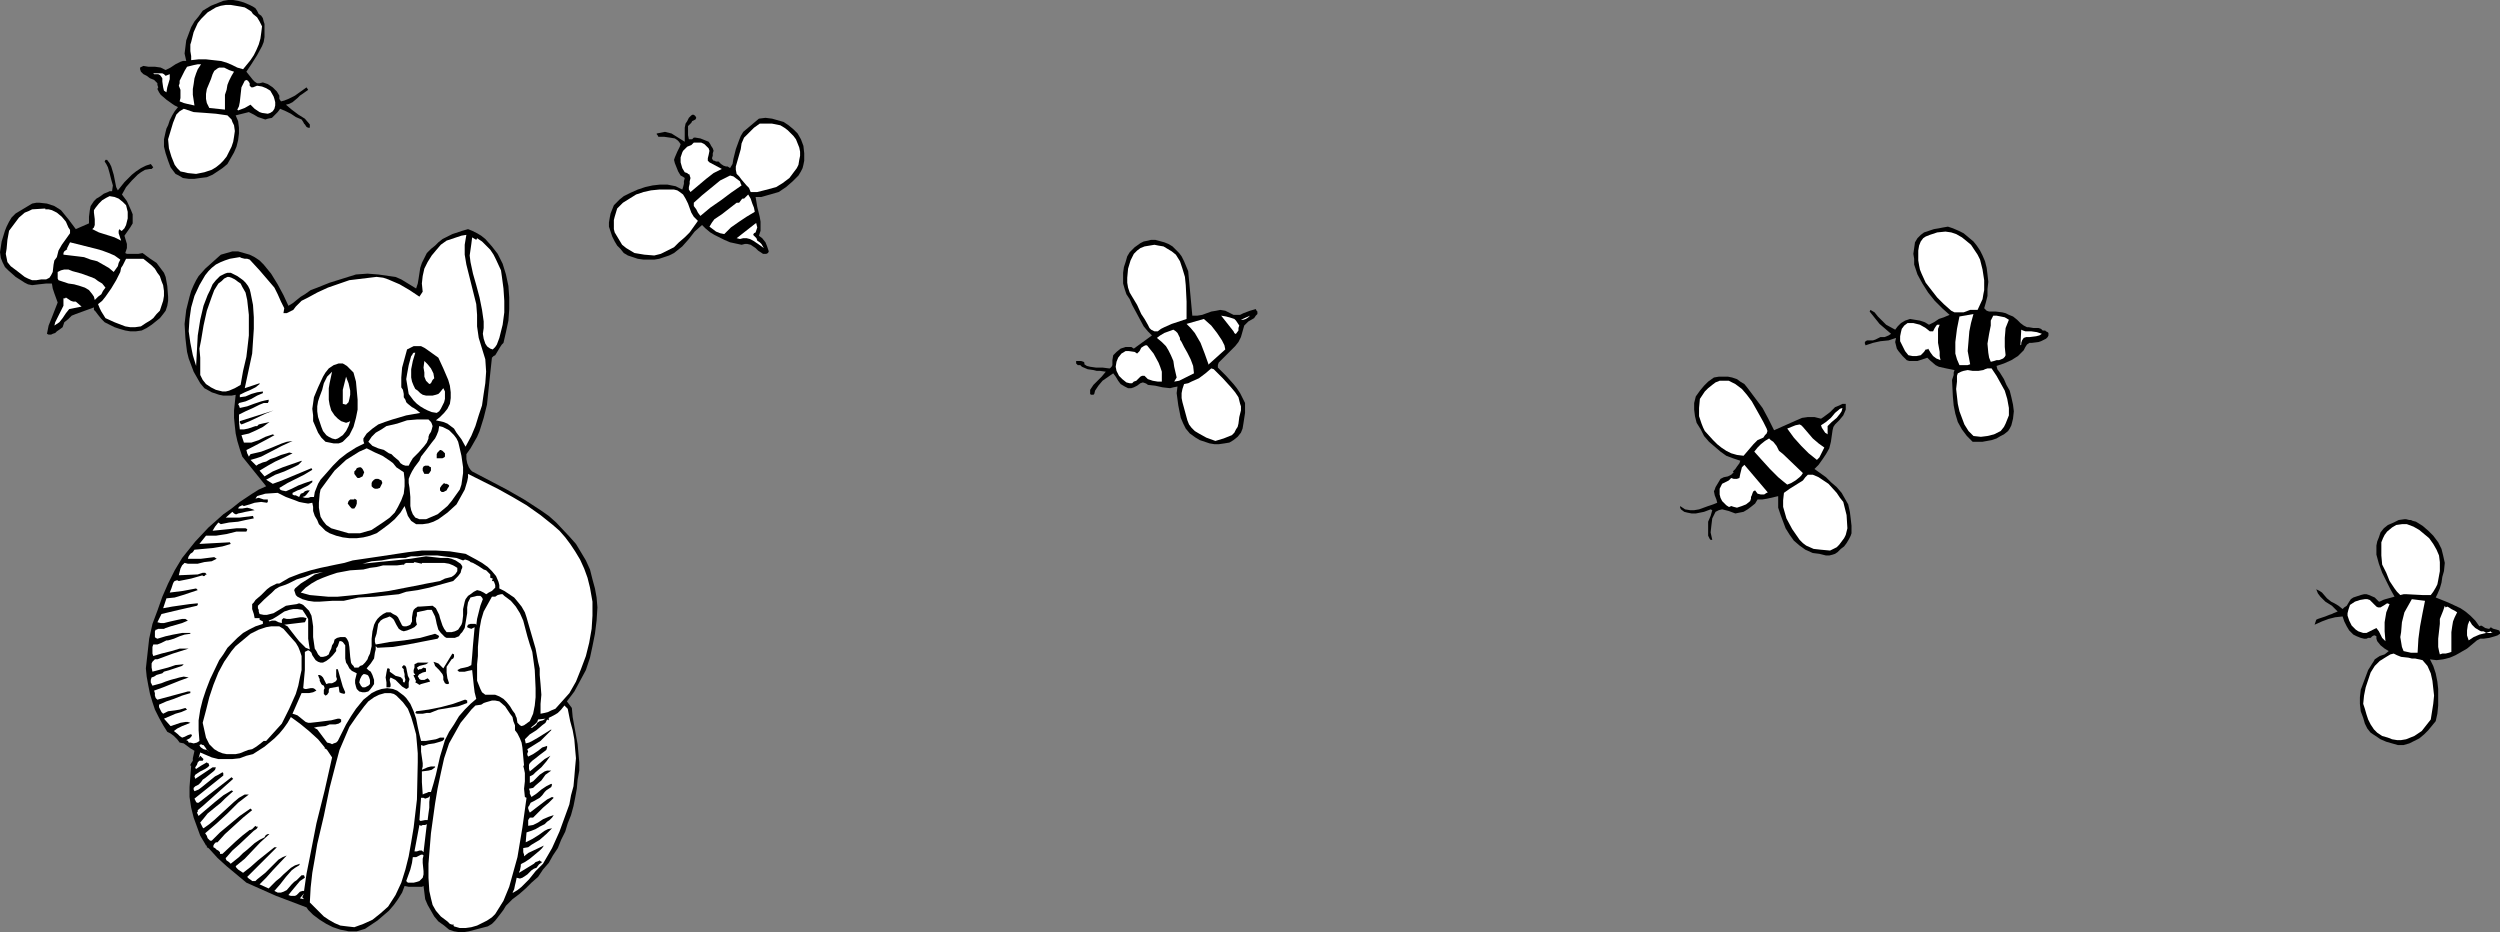 <?xml version="1.0" encoding="UTF-8" standalone="no"?>
<svg
   version="1.0"
   width="129.724mm"
   height="48.368mm"
   id="svg92"
   sodipodi:docname="Bear &amp; Honeybees 2.wmf"
   xmlns:inkscape="http://www.inkscape.org/namespaces/inkscape"
   xmlns:sodipodi="http://sodipodi.sourceforge.net/DTD/sodipodi-0.dtd"
   xmlns="http://www.w3.org/2000/svg"
   xmlns:svg="http://www.w3.org/2000/svg">
  <rect width="100%" height="100%" fill="#808080" stroke="none"/>
  <sodipodi:namedview
     id="namedview92"
     pagecolor="#ffffff"
     bordercolor="#000000"
     borderopacity="0.25"
     inkscape:showpageshadow="2"
     inkscape:pageopacity="0.0"
     inkscape:pagecheckerboard="0"
     inkscape:deskcolor="#d1d1d1"
     inkscape:document-units="mm" />
  <defs
     id="defs1">
    <pattern
       id="WMFhbasepattern"
       patternUnits="userSpaceOnUse"
       width="6"
       height="6"
       x="0"
       y="0" />
  </defs>
  <path
     style="fill:#000000;fill-opacity:1;fill-rule:evenodd;stroke:none"
     d="m 485.769,125.59 -0.97,0.808 -0.97,0.808 -1.131,0.647 -1.131,0.647 -1.131,0.485 -1.293,0.323 -1.293,0.162 -1.293,-0.162 0.646,1.293 0.485,1.455 0.323,1.616 0.162,1.455 v 1.616 1.616 l -0.162,1.616 -0.323,1.455 -1.454,1.778 -0.808,0.808 -0.97,0.808 -0.97,0.485 -0.97,0.485 -1.131,0.323 h -1.131 l -2.262,-0.647 -1.131,-0.485 -0.97,-0.647 -0.97,-0.647 -0.646,-0.808 -0.485,-0.97 -0.323,-1.131 -0.485,-1.293 -0.162,-1.455 v -1.293 l 0.162,-1.455 0.485,-1.293 0.485,-1.293 0.485,-1.293 0.808,-1.293 0.323,-0.485 0.162,-0.323 0.97,-0.647 0.485,-0.162 0.485,-0.162 0.808,-0.647 -0.808,-0.485 -0.808,-0.647 -0.646,-0.808 -0.162,-0.485 v -0.485 l -0.323,-0.162 h -0.162 l -0.323,0.162 -0.323,0.323 h -0.485 l -0.323,0.162 h -0.485 l -0.646,-0.162 -0.808,-0.323 -0.646,-0.323 -0.808,-0.808 -0.485,-0.808 -0.485,-0.97 -0.323,-0.97 -1.454,0.162 -1.293,0.323 -1.293,0.485 -1.454,0.647 0.162,-0.485 0.162,-0.485 0.323,-0.162 0.485,-0.162 0.97,-0.323 0.808,-0.323 0.485,-0.162 0.323,-0.162 0.808,-0.323 -1.131,-1.131 -1.293,-0.808 -0.485,-0.485 -0.485,-0.485 -0.485,-0.647 -0.323,-0.808 0.646,0.323 0.485,0.323 0.97,1.131 0.808,0.647 0.646,0.323 0.808,0.485 0.808,0.647 0.323,-0.323 0.485,-0.323 0.485,-0.808 0.323,-0.485 0.485,-0.323 0.485,-0.162 0.485,-0.162 0.485,-0.162 0.646,-0.162 h 0.485 l 0.485,0.162 1.131,0.485 0.808,0.808 h 0.162 l 0.323,-0.162 0.323,-0.162 0.485,-0.162 1.778,-0.485 -0.808,-1.455 -0.808,-1.616 -0.808,-1.616 -0.646,-1.778 -0.485,-1.778 v -0.808 -0.97 l 0.162,-0.808 0.323,-0.808 0.323,-0.97 0.646,-0.808 0.808,-0.647 1.131,-0.485 0.97,-0.485 1.131,-0.162 h 0.323 l 0.646,0.162 h 0.323 l 0.323,0.162 0.646,0.162 1.293,0.808 1.131,0.97 0.97,0.97 0.97,1.293 0.646,1.293 0.323,1.293 0.323,1.455 -0.162,1.616 -0.323,1.131 -0.162,1.131 -0.323,1.131 -0.485,1.131 -0.323,0.647 2.424,0.97 2.424,1.131 0.97,0.647 0.97,0.808 0.97,0.97 0.808,1.131 0.323,-0.162 0.323,0.162 0.485,0.323 0.646,0.162 h 0.162 l 0.323,-0.323 0.162,0.162 0.323,0.162 0.646,0.162 0.485,0.162 0.162,0.323 v 0.323 l -0.485,0.323 -0.485,0.162 -1.131,0.323 -1.131,0.162 h -0.646 z"
     id="path1" />
  <path
     style="fill:#ffffff;fill-opacity:1;fill-rule:evenodd;stroke:none"
     d="m 484.153,125.59 -0.162,-0.485 -0.162,-0.485 v -0.97 l 0.162,-1.131 0.323,-0.808 0.485,0.808 0.646,0.647 0.808,0.485 0.323,0.162 h 0.485 l 0.323,0.162 0.162,0.162 0.485,-0.162 0.485,-0.162 v 0.162 l 0.323,0.162 h -1.293 l -1.293,0.323 -1.131,0.485 z"
     id="path2" />
  <path
     style="fill:#ffffff;fill-opacity:1;fill-rule:evenodd;stroke:none"
     d="m 480.759,127.853 -0.485,0.162 -0.646,0.162 h -0.646 l -0.485,0.162 -0.162,-0.647 -0.162,-0.808 v -1.616 l 0.162,-1.455 0.162,-1.455 v -0.97 l 0.323,-0.808 0.323,-0.808 0.323,-0.97 0.162,0.323 0.323,-0.162 0.323,0.162 0.485,0.323 0.646,0.323 0.485,0.323 -0.485,0.97 -0.323,0.808 -0.162,0.97 -0.162,1.131 z"
     id="path3" />
  <path
     style="fill:#ffffff;fill-opacity:1;fill-rule:evenodd;stroke:none"
     d="m 476.719,116.7 h -0.808 -0.808 l -3.07,-0.162 h -0.646 l -0.646,0.162 -0.646,-0.647 -0.485,-0.647 -0.97,-1.455 -0.646,-1.616 -0.808,-1.616 -0.162,-1.778 v -1.616 -0.97 l 0.323,-0.808 0.323,-0.647 0.485,-0.647 0.97,-0.808 0.808,-0.485 1.131,-0.162 h 0.97 l 1.293,0.485 1.131,0.647 0.97,0.808 0.97,0.808 0.808,1.131 0.646,1.131 0.485,1.131 0.162,1.293 v 1.778 l -0.323,1.778 -0.162,0.808 -0.323,0.647 -0.485,0.808 z"
     id="path4" />
  <path
     style="fill:#ffffff;fill-opacity:1;fill-rule:evenodd;stroke:none"
     d="m 474.942,143.37 -1.454,0.97 -0.808,0.323 -0.808,0.323 -0.97,0.162 h -0.808 l -0.97,-0.162 -0.808,-0.323 -1.131,-0.323 -0.97,-0.647 -0.646,-0.647 -0.646,-0.97 -0.485,-0.97 -0.323,-0.97 -0.323,-1.131 -0.323,-0.97 0.162,-1.616 0.323,-1.616 0.485,-1.455 0.485,-1.455 0.808,-1.293 0.97,-0.97 1.293,-0.808 0.808,-0.485 0.646,-0.162 0.646,0.323 0.808,0.323 1.454,0.162 0.646,0.162 h 0.646 l 1.454,0.323 0.97,1.131 0.646,1.455 0.323,1.455 0.162,1.455 0.162,1.455 -0.162,1.616 -0.485,3.071 z"
     id="path5" />
  <path
     style="fill:#ffffff;fill-opacity:1;fill-rule:evenodd;stroke:none"
     d="m 474.134,128.015 h -1.293 l -1.454,-0.323 -0.323,-0.808 -0.162,-0.97 -0.162,-0.97 0.162,-0.97 0.162,-1.94 0.485,-1.94 1.454,-2.586 2.586,0.323 -0.485,2.425 -0.485,2.586 -0.323,2.425 z"
     id="path6" />
  <path
     style="fill:#ffffff;fill-opacity:1;fill-rule:evenodd;stroke:none"
     d="m 467.831,125.752 -0.323,-0.323 -0.323,-0.323 -0.323,-0.647 -0.323,-0.647 -0.485,-0.647 -0.97,0.485 -0.97,0.485 h -0.646 l -0.485,-0.162 -0.485,-0.162 -0.485,-0.323 -0.808,-0.808 -0.485,-0.97 -0.162,-0.485 -0.162,-0.485 v -0.485 l 0.162,-0.647 0.162,-0.485 0.162,-0.485 0.485,-0.323 0.485,-0.323 0.97,-0.323 0.97,-0.162 h 0.485 l 0.485,0.162 0.646,0.647 0.646,0.647 0.323,0.162 h 0.485 l 0.808,-0.485 0.485,-0.323 0.485,0.162 -0.323,0.808 -0.323,0.808 -0.323,1.94 v 1.778 z"
     id="path7" />
  <path
     style="fill:#000000;fill-opacity:1;fill-rule:evenodd;stroke:none"
     d="m 400.929,66.593 -0.646,0.323 -0.485,0.162 -1.293,0.162 h -0.485 l -0.485,0.323 -0.323,0.485 -0.323,0.647 -1.131,1.131 -1.293,0.808 -1.454,0.647 -1.454,0.485 0.162,0.647 0.485,0.647 0.808,1.293 0.485,1.131 0.646,1.131 0.323,1.293 0.323,1.455 0.162,1.293 -0.162,1.455 -0.323,1.293 -0.323,0.647 -0.323,0.485 -0.808,0.647 -0.646,0.323 -0.808,0.485 -0.97,0.323 -1.778,0.323 h -1.939 l -1.131,-1.131 -0.97,-1.293 -0.808,-1.455 -0.485,-1.616 -0.323,-1.616 -0.162,-1.778 -0.162,-3.233 0.162,-0.485 0.162,-0.485 v -0.485 l 0.162,-0.485 -1.616,-0.323 -1.454,-0.323 -0.646,-0.323 -1.131,-0.97 -0.485,-0.485 -0.97,0.323 -0.97,0.323 h -1.131 -0.485 l -0.485,-0.162 -0.808,-0.808 -0.808,-0.97 -0.323,-0.485 -0.162,-0.647 -0.162,-0.647 0.162,-0.808 -1.454,0.485 -1.616,0.162 -1.454,0.323 -1.454,0.485 -0.162,-0.485 0.162,-0.323 0.323,-0.162 h 0.323 0.808 l 0.485,-0.162 0.323,-0.162 0.646,-0.323 h 0.808 l 0.808,-0.323 0.485,-0.323 -1.131,-0.97 -1.131,-0.97 -1.939,-2.425 0.162,-0.323 0.808,0.485 0.646,0.808 0.808,0.808 0.808,0.808 1.778,0.97 0.485,-0.647 0.646,-0.647 0.808,-0.485 0.97,-0.323 1.939,0.323 0.97,0.323 0.808,0.485 0.97,-0.485 0.97,-0.647 0.97,-0.323 1.131,-0.485 -1.454,-1.293 -1.454,-1.455 -1.293,-1.616 -1.131,-1.778 -0.97,-1.778 -0.323,-0.97 -0.323,-0.97 v -1.131 l -0.162,-0.97 0.162,-1.131 0.162,-1.131 0.485,-0.808 0.646,-0.647 0.646,-0.485 0.97,-0.323 0.97,-0.323 0.97,-0.162 0.808,-0.162 0.97,-0.162 0.97,0.323 1.131,0.485 0.97,0.485 0.97,0.808 0.97,0.808 0.646,0.808 0.646,0.97 0.485,0.97 0.485,1.131 0.323,1.293 0.162,1.293 0.162,1.455 -0.162,1.455 v 1.293 l -0.323,1.293 -0.323,1.131 0.485,0.485 0.485,0.162 h 1.293 l 1.293,0.162 0.646,0.162 0.646,0.323 0.808,0.323 0.808,0.647 0.646,0.647 0.646,0.485 0.646,0.323 h 0.323 l 0.97,0.162 h 0.97 l 0.485,0.162 0.323,0.323 h 0.485 l 0.162,0.162 0.323,0.162 0.162,0.162 v 0.485 l -0.162,0.323 -0.323,0.323 z"
     id="path8" />
  <path
     style="fill:#ffffff;fill-opacity:1;fill-rule:evenodd;stroke:none"
     d="m 396.404,67.563 -0.162,0.162 0.162,-3.071 0.323,0.162 0.485,0.162 h 1.131 l 1.131,0.162 0.485,0.162 0.485,0.162 -0.485,0.323 -0.646,0.162 -1.293,0.162 h -0.646 l -0.485,0.162 -0.323,0.485 -0.162,0.485 z"
     id="path9" />
  <path
     style="fill:#ffffff;fill-opacity:1;fill-rule:evenodd;stroke:none"
     d="m 392.364,84.535 -1.293,0.647 -1.293,0.323 -1.293,0.162 -1.454,-0.162 -0.97,-0.97 -0.808,-1.293 -0.485,-1.293 -0.485,-1.293 -0.323,-1.455 -0.162,-1.455 -0.162,-1.455 0.162,-1.455 v -0.647 -0.485 l 0.162,-0.485 0.323,-0.162 0.323,-0.162 0.485,-0.162 0.808,-0.162 0.97,0.162 h 1.131 l 0.97,-0.162 0.323,-0.162 0.485,-0.162 h 0.808 l 0.97,1.455 0.808,1.455 0.808,1.455 0.485,1.616 0.323,1.778 v 0.647 0.808 l -0.323,0.808 -0.323,0.808 -0.323,0.647 z"
     id="path10" />
  <path
     style="fill:#ffffff;fill-opacity:1;fill-rule:evenodd;stroke:none"
     d="m 393.334,69.664 -0.162,0.323 -0.323,0.323 -0.808,0.323 h -0.485 l -0.485,0.162 -0.646,0.162 -0.323,-0.808 -0.162,-0.97 -0.162,-1.778 0.323,-1.94 0.323,-1.616 v -0.485 -0.485 l 0.485,-0.97 h 0.646 l 0.808,0.162 0.808,0.162 0.808,0.485 -0.646,1.616 -0.162,1.94 v 1.778 z"
     id="path11" />
  <path
     style="fill:#ffffff;fill-opacity:1;fill-rule:evenodd;stroke:none"
     d="m 387.84,60.775 h -0.808 -0.646 l -1.293,0.485 h -0.646 -0.646 -0.485 l -0.646,-0.323 -1.454,-1.293 -1.293,-1.293 -1.131,-1.455 -1.131,-1.455 -0.808,-1.778 -0.323,-0.808 -0.162,-0.808 -0.162,-0.97 v -0.97 -0.97 l 0.162,-0.97 0.323,-0.808 0.485,-0.647 0.485,-0.323 0.808,-0.323 1.454,-0.485 1.616,-0.162 1.131,0.162 0.97,0.323 1.131,0.647 0.808,0.647 0.97,0.808 0.646,0.97 0.646,0.97 0.485,0.97 0.485,1.94 0.323,2.101 v 0.97 0.97 l -0.162,0.808 -0.162,0.97 z"
     id="path12" />
  <path
     style="fill:#ffffff;fill-opacity:1;fill-rule:evenodd;stroke:none"
     d="m 385.9,68.856 0.485,2.586 -0.485,0.162 h -0.485 -0.646 -0.485 l -0.485,-1.131 -0.323,-1.131 v -1.131 -1.131 l 0.323,-2.586 0.485,-2.425 2.747,-0.485 -0.485,1.778 -0.323,1.616 -0.162,1.94 z"
     id="path13" />
  <path
     style="fill:#ffffff;fill-opacity:1;fill-rule:evenodd;stroke:none"
     d="m 380.568,70.634 -0.808,-0.323 -0.646,-0.485 -0.485,-0.647 -0.485,-0.808 -0.162,0.162 h -0.323 l -0.323,0.485 -0.646,0.647 -0.808,0.162 h -0.808 l -0.808,-0.162 -0.646,-0.808 -0.485,-0.97 -0.485,-0.97 v -0.97 l 0.162,-0.808 0.162,-0.647 0.485,-0.647 0.646,-0.485 h 1.131 l 1.293,0.323 1.131,0.647 0.808,0.647 h 0.323 0.323 l 0.323,-0.647 0.323,-0.485 0.162,-0.162 h 0.485 l -0.323,0.808 v 0.808 1.94 l 0.323,1.778 v 0.808 z"
     id="path14" />
  <path
     style="fill:#000000;fill-opacity:1;fill-rule:evenodd;stroke:none"
     d="m 360.368,108.295 -0.485,0.323 -0.485,0.162 -0.646,0.162 h -0.646 l -1.293,-0.323 -1.293,-0.162 -1.454,-0.647 -1.131,-0.808 -1.131,-0.97 -0.808,-1.131 -0.808,-1.293 -0.485,-1.293 -0.485,-1.293 -0.485,-1.455 v -2.263 l -2.101,0.485 -0.97,0.162 h -0.97 l -0.485,0.808 -0.808,0.647 -0.646,0.485 -0.808,0.485 -0.808,0.162 -0.808,0.162 -1.293,-0.485 -0.646,-0.162 -0.646,-0.162 -0.646,0.162 -0.646,0.323 -0.323,0.647 -0.323,0.647 -0.162,1.293 -0.162,1.455 0.323,1.455 h -0.323 l -0.162,-0.162 -0.162,-0.323 -0.162,-0.323 v -0.485 -1.131 -1.131 l 0.485,-1.131 0.323,-1.131 -0.323,-0.162 -1.293,0.485 -1.616,0.323 h -0.808 l -0.808,-0.162 -0.646,-0.162 -0.646,-0.485 -0.162,-0.323 v -0.323 l 0.97,0.647 0.97,0.162 h 0.808 l 0.97,-0.162 1.778,-0.647 0.97,-0.323 0.808,-0.323 -0.162,-0.647 -0.323,-0.808 -0.162,-0.808 0.162,-0.323 0.162,-0.485 0.97,-1.616 0.646,-0.323 0.808,-0.162 0.646,-0.323 0.485,-0.485 -0.162,-0.162 0.485,-0.485 0.323,-0.485 0.485,-0.647 0.162,-0.485 -1.454,-0.485 -1.293,-0.485 -1.131,-0.808 -1.131,-0.97 -1.131,-0.97 -0.97,-1.131 -0.646,-1.293 -0.808,-1.293 -0.323,-1.293 -0.162,-1.293 v -1.293 l 0.323,-1.293 0.808,-1.131 0.808,-0.97 0.808,-0.808 1.131,-0.808 0.97,-0.162 h 0.808 0.97 l 0.808,0.162 0.97,0.323 0.646,0.485 0.808,0.485 0.646,0.808 1.454,1.94 1.454,1.94 1.131,2.101 1.131,2.263 4.363,-1.94 1.131,-0.485 1.131,-0.162 h 1.293 l 1.293,0.323 0.485,-0.323 0.646,-0.485 0.646,-0.485 0.485,-0.485 0.485,-0.485 0.808,-0.323 0.646,-0.323 h 0.646 v 0.485 0.647 l -0.485,1.131 -0.808,0.97 -0.808,0.808 -0.323,0.485 -0.162,0.647 -0.162,1.131 -0.162,1.131 -0.162,0.647 -0.162,0.647 -0.646,1.131 -0.646,0.97 -0.808,1.131 -0.808,0.808 2.262,1.616 0.97,0.97 1.131,0.97 0.97,1.131 0.646,1.131 0.646,1.131 0.323,1.455 0.162,1.293 0.162,1.455 v 0.647 0.808 l -0.162,0.485 -0.323,0.647 -0.485,0.808 -0.485,0.647 -0.646,0.485 z"
     id="path15" />
  <path
     style="fill:#ffffff;fill-opacity:1;fill-rule:evenodd;stroke:none"
     d="m 358.913,107.972 -1.778,-0.162 -1.454,-0.162 -1.454,-0.647 -0.646,-0.485 -0.646,-0.647 -1.454,-2.101 -1.131,-2.101 -0.323,-1.131 -0.323,-1.131 v -1.293 l 0.162,-1.455 1.131,-0.808 1.293,-0.808 1.293,-0.808 0.485,-0.647 0.485,-0.485 h 0.97 l 1.131,0.485 0.97,0.647 0.97,0.647 1.616,1.778 0.646,0.97 0.646,0.808 0.323,1.293 0.323,1.293 0.162,2.586 -0.162,0.647 -0.162,0.647 -0.323,0.647 -0.485,0.647 -0.485,0.647 -0.485,0.485 -0.646,0.323 z"
     id="path16" />
  <path
     style="fill:#ffffff;fill-opacity:1;fill-rule:evenodd;stroke:none"
     d="m 358.428,83.565 v 0.647 0.97 l -0.485,-0.323 -0.323,-0.485 -0.323,-0.485 -0.162,-0.485 0.97,-0.647 0.97,-0.808 0.808,-0.97 0.97,-0.808 0.485,-0.162 -0.162,0.647 -0.323,0.485 -0.646,0.808 -0.97,0.808 z"
     id="path17" />
  <path
     style="fill:#ffffff;fill-opacity:1;fill-rule:evenodd;stroke:none"
     d="m 356.328,90.192 -1.616,-1.293 -1.454,-1.455 -1.454,-1.616 -1.293,-1.778 0.808,-0.323 0.808,-0.323 0.808,-0.162 0.323,0.162 0.323,0.323 0.97,1.131 0.97,1.131 1.131,0.97 1.131,0.808 -0.323,0.647 -0.323,0.647 -0.323,0.647 z"
     id="path18" />
  <path
     style="fill:#ffffff;fill-opacity:1;fill-rule:evenodd;stroke:none"
     d="m 350.51,95.041 -0.808,-0.647 -0.97,-0.808 -1.616,-1.616 -1.616,-1.778 -1.454,-1.616 0.646,-0.808 0.646,-0.647 0.808,-0.647 0.808,-0.485 0.323,0.323 0.485,0.323 0.646,0.808 0.485,0.97 0.808,0.647 3.878,3.718 -0.323,0.485 -0.323,0.323 -0.808,0.647 -0.808,0.485 z"
     id="path19" />
  <path
     style="fill:#ffffff;fill-opacity:1;fill-rule:evenodd;stroke:none"
     d="m 341.945,89.384 -1.293,-0.162 -1.131,-0.323 -0.97,-0.485 -0.97,-0.647 -0.808,-0.647 -0.808,-0.808 -1.616,-1.778 -0.323,-0.647 -0.323,-0.808 -0.485,-1.455 v -1.616 l 0.162,-1.778 0.97,-1.455 0.646,-0.647 0.808,-0.647 0.646,-0.485 0.808,-0.323 h 0.97 0.808 l 1.293,0.647 1.293,0.97 0.97,1.131 0.97,1.293 1.454,2.586 0.808,1.455 0.646,1.293 0.162,0.485 -0.162,0.485 -0.323,0.323 -0.323,0.485 -1.131,0.485 -0.485,0.485 -0.323,0.323 z"
     id="path20" />
  <path
     style="fill:#ffffff;fill-opacity:1;fill-rule:evenodd;stroke:none"
     d="m 344.692,96.819 -0.485,-0.647 -0.323,0.162 -0.162,0.323 -0.162,0.485 -0.162,0.323 v 0.323 l -0.162,0.485 -0.808,0.647 -0.808,0.323 -0.485,0.162 -0.485,0.162 -0.646,-0.162 -0.485,-0.162 -0.323,0.162 h -0.162 l -0.485,-0.323 -0.485,-0.485 -0.323,-0.323 -0.323,-0.647 -0.162,-0.647 V 96.173 95.849 l 0.162,-0.323 0.162,-0.323 0.162,-0.323 0.646,-0.323 0.646,-0.323 0.485,-0.485 0.485,0.162 h 0.323 0.323 l 0.485,-0.162 0.162,-0.808 0.162,-0.647 0.162,-0.647 0.323,-0.323 0.162,-0.162 4.525,5.334 v 0.162 h -0.162 l -0.485,0.323 h -0.646 z"
     id="path21" />
  <path
     style="fill:#000000;fill-opacity:1;fill-rule:evenodd;stroke:none"
     d="m 244.016,63.846 -0.323,1.131 -0.323,1.131 -0.485,0.97 -0.646,0.808 -1.616,1.616 -1.616,1.616 -0.162,0.485 v 0.485 l 1.616,1.616 1.454,1.616 0.646,0.808 0.646,0.97 0.485,0.97 0.485,0.97 v 1.94 l -0.323,2.101 -0.162,0.97 -0.323,0.808 -0.646,0.808 -0.808,0.647 -0.808,0.485 -0.97,0.162 -1.131,0.162 h -0.808 l -0.97,-0.162 -0.97,-0.323 -0.97,-0.323 -0.808,-0.485 -1.131,-0.808 -0.808,-0.97 -0.485,-0.97 -0.485,-1.131 -0.485,-2.425 -0.323,-2.425 v 0 l 0.162,-1.293 -0.808,0.162 -0.646,0.162 -1.454,-0.162 -1.454,-0.323 -1.454,-0.162 -0.162,-0.162 -0.323,-0.162 -0.485,-0.162 -0.485,0.162 -0.646,0.485 -0.646,0.323 -0.485,0.162 h -0.646 l -0.323,-0.162 -0.323,-0.162 -0.808,-0.485 -0.485,-0.647 -0.485,-0.808 -0.485,-0.647 -2.101,1.455 -0.808,0.97 -0.646,0.97 -0.162,0.647 -0.162,0.162 h -0.323 -0.162 l -0.162,-0.162 V 76.938 76.453 l 0.646,-0.97 1.616,-1.616 0.808,-0.97 -1.131,-0.162 h -0.646 l -0.646,-0.162 -1.131,-0.162 -1.131,-0.485 -0.323,-0.323 h -0.485 l -0.323,-0.323 v -0.162 -0.323 h 0.97 l 0.485,0.162 0.162,0.162 v 0.323 l 0.485,0.323 0.646,0.162 1.131,0.162 h 1.293 l 1.293,0.162 h 0.162 l 0.162,-0.162 0.162,-0.162 0.162,-0.323 v -0.97 l 0.162,-0.97 0.646,-0.647 0.808,-0.647 0.485,-0.162 0.485,-0.162 h 0.485 0.646 l 0.485,0.323 3.555,-2.586 -0.808,-0.808 -0.808,-0.97 -1.131,-2.101 -1.131,-2.101 -0.485,-1.131 -0.646,-0.97 -0.323,-0.97 -0.323,-1.131 v -0.97 -1.131 l 0.162,-1.131 0.323,-0.97 0.323,-1.131 0.485,-0.808 0.97,-0.97 1.131,-0.808 0.646,-0.323 0.808,-0.162 0.646,-0.162 h 0.808 l 1.778,0.485 0.808,0.323 0.808,0.485 0.646,0.647 0.646,0.647 0.485,0.647 0.485,0.97 0.808,1.94 0.808,8.728 h 0.97 l 0.97,-0.162 1.778,-0.647 0.97,-0.162 0.808,-0.162 0.97,0.162 0.97,0.485 0.646,0.323 h 0.646 0.646 l 0.646,-0.323 1.293,-0.485 1.131,-0.323 0.162,0.323 0.162,0.162 v 0.485 l -0.323,0.323 -0.323,0.485 -1.131,0.647 -0.485,0.485 z"
     id="path22" />
  <path
     style="fill:#ffffff;fill-opacity:1;fill-rule:evenodd;stroke:none"
     d="m 243.369,62.714 1.778,-0.808 -0.323,0.323 -0.485,0.323 -0.485,0.162 h -0.162 z"
     id="path23" />
  <path
     style="fill:#ffffff;fill-opacity:1;fill-rule:evenodd;stroke:none"
     d="m 241.592,85.343 -1.616,0.647 -1.616,0.485 -1.778,-0.647 -1.454,-0.808 -0.808,-0.485 -0.646,-0.647 -0.485,-0.647 -0.323,-0.808 -0.485,-1.778 -0.485,-1.778 -0.162,-0.808 v -0.97 l 0.162,-0.808 0.323,-0.97 0.808,-0.162 0.646,-0.323 1.454,-0.647 1.293,-0.97 1.131,-0.97 0.485,0.162 0.808,0.808 0.97,0.97 1.616,1.778 0.808,0.97 0.646,0.97 0.323,1.293 0.162,0.485 v 0.808 l -0.323,1.293 -0.162,1.293 -0.162,0.647 -0.323,0.485 -0.323,0.647 z"
     id="path24" />
  <path
     style="fill:#ffffff;fill-opacity:1;fill-rule:evenodd;stroke:none"
     d="m 242.4,65.462 h -0.162 l -0.162,-0.162 -0.162,-0.323 -2.424,-3.071 0.97,0.162 1.131,0.323 0.485,0.162 0.323,0.323 0.323,0.485 0.323,0.485 -0.162,0.485 v 0.485 z"
     id="path25" />
  <path
     style="fill:#ffffff;fill-opacity:1;fill-rule:evenodd;stroke:none"
     d="m 237.067,71.604 -0.808,-2.263 -0.808,-2.101 -1.131,-1.94 -0.808,-0.97 -0.808,-0.808 3.394,-0.97 1.454,1.293 1.131,1.455 0.97,1.455 0.485,0.97 0.162,0.808 -3.232,2.909 z"
     id="path26" />
  <path
     style="fill:#ffffff;fill-opacity:1;fill-rule:evenodd;stroke:none"
     d="m 230.28,74.837 0.485,-0.808 -0.485,-2.101 -0.162,-1.131 -0.485,-1.131 -0.485,-0.97 -0.485,-0.808 -0.808,-0.808 -0.97,-0.808 0.646,-0.485 0.808,-0.485 1.778,-0.647 0.485,0.323 0.323,0.323 0.485,0.97 v 0.323 l 0.323,0.485 0.485,0.97 0.646,1.131 0.646,1.293 0.485,1.293 0.162,1.455 -0.97,0.485 -0.97,0.485 -0.97,0.485 z"
     id="path27" />
  <path
     style="fill:#ffffff;fill-opacity:1;fill-rule:evenodd;stroke:none"
     d="m 232.704,62.553 -1.454,0.485 -1.454,0.485 -1.454,0.647 -0.646,0.323 -0.646,0.485 h -0.646 l -0.646,-0.323 -0.323,-0.323 -0.323,-0.647 -0.646,-1.131 -0.646,-0.97 -0.808,-1.778 -0.97,-1.616 -0.485,-0.808 -0.323,-0.97 -0.162,-0.97 v -0.97 l 0.162,-1.778 0.485,-1.616 0.323,-0.647 0.323,-0.647 0.646,-0.647 0.646,-0.485 0.808,-0.323 0.97,-0.162 0.97,-0.162 0.808,0.162 0.97,0.162 0.808,0.485 0.808,0.485 0.808,0.647 0.808,1.293 0.485,1.455 0.485,1.616 0.162,1.616 0.162,3.233 z"
     id="path28" />
  <path
     style="fill:#ffffff;fill-opacity:1;fill-rule:evenodd;stroke:none"
     d="m 227.856,74.837 h -0.808 l -0.97,-0.162 -0.97,-0.323 -0.323,-0.323 -0.323,-0.323 h -0.485 l -0.323,0.162 -0.808,0.808 -0.485,0.162 -0.323,0.323 h -0.485 l -0.646,-0.162 -0.808,-0.647 -0.646,-0.647 -0.485,-0.97 -0.162,-0.808 0.162,-0.97 0.323,-0.808 0.646,-0.808 0.808,-0.485 h 0.646 l 1.131,0.162 0.485,0.323 0.485,-0.485 0.323,-0.647 0.485,-0.323 0.323,-0.162 h 0.323 l 1.293,1.616 0.97,1.778 0.323,0.808 0.323,0.97 v 0.97 z"
     id="path29" />
  <path
     style="fill:#000000;fill-opacity:1;fill-rule:evenodd;stroke:none"
     d="m 152.712,37.661 -2.262,0.647 -1.131,0.323 h -1.131 l 0.323,1.94 0.485,1.94 0.162,0.97 v 0.97 0.808 l -0.323,0.97 0.646,0.485 0.646,0.808 0.323,0.808 0.323,0.97 -0.162,0.323 -0.323,0.162 h -0.323 -0.323 l -0.485,-0.323 -0.485,-0.323 -0.485,-0.485 -0.97,-0.647 -0.646,-0.162 h -0.485 l -0.646,0.162 -2.262,-0.485 -1.131,-0.485 -1.939,-0.97 -0.808,-0.485 -0.97,-0.808 -0.646,-0.647 -1.454,1.293 -1.131,1.455 -1.293,1.455 -0.808,0.647 -0.808,0.647 -0.97,0.485 -0.97,0.323 -0.97,0.323 -0.97,0.162 h -0.97 -1.131 l -1.131,-0.162 -0.97,-0.323 -0.97,-0.323 -0.808,-0.485 -0.646,-0.808 -0.646,-0.647 -0.485,-0.808 -0.485,-0.97 -0.646,-1.94 v -0.808 l 0.162,-0.97 0.162,-0.808 0.323,-0.808 0.323,-0.808 0.646,-0.647 0.485,-0.485 0.808,-0.647 1.293,-0.647 1.454,-0.647 1.454,-0.485 1.454,-0.323 1.454,-0.162 h 1.454 l 1.616,0.323 1.293,0.647 0.162,-0.485 0.162,-0.647 v -0.485 l 0.162,-0.647 -0.485,-0.323 -0.323,-0.162 -0.485,-0.808 -0.323,-0.808 -0.323,-0.808 -0.162,-0.647 0.162,-0.485 0.485,-1.131 0.485,-0.97 0.162,-0.485 -0.323,-0.485 -0.323,-0.323 -0.485,-0.323 -0.97,-0.162 -1.131,-0.162 h -1.131 l -0.162,-0.323 -0.162,-0.162 v -0.162 l 0.808,-0.162 0.808,-0.162 0.646,0.162 0.646,0.162 1.293,0.808 1.293,0.808 v -1.293 -1.455 l 0.162,-0.808 0.323,-0.485 0.323,-0.647 0.485,-0.485 0.323,-0.162 0.323,0.162 0.162,0.162 0.162,0.323 -0.162,0.323 -0.323,0.162 -0.323,0.162 -0.162,0.323 -0.323,0.323 -0.323,0.323 v 0.808 0.97 l 0.162,0.808 h 0.323 0.323 l 0.323,-0.323 h 0.323 l 0.97,0.162 0.808,0.323 0.808,0.323 0.323,0.485 0.162,0.323 0.323,0.485 0.162,0.485 -0.162,0.485 v 0.485 l -0.162,0.485 0.162,0.323 0.162,0.162 h 0.162 l 0.323,0.162 h 0.485 l 0.485,0.485 0.485,0.323 0.485,0.162 h 0.323 l 0.485,0.323 0.485,-0.808 0.162,-0.97 0.485,-1.94 0.646,-1.778 0.323,-0.808 0.485,-0.808 3.07,-2.586 1.293,-0.162 1.293,0.162 1.131,0.323 1.131,0.323 0.97,0.647 0.97,0.808 0.808,0.808 0.646,1.131 0.485,1.293 0.162,1.455 v 1.455 l -0.162,0.808 -0.162,0.647 -0.323,0.647 -0.485,0.808 -1.131,1.131 -1.293,1.131 z"
     id="path30" />
  <path
     style="fill:#ffffff;fill-opacity:1;fill-rule:evenodd;stroke:none"
     d="m 152.227,36.691 -2.424,0.647 -1.293,0.323 h -1.293 l -0.323,-0.808 -0.485,-0.485 -0.97,-1.131 -0.485,-0.647 -0.485,-0.485 -0.162,-0.808 v -0.647 l 0.646,-2.263 0.323,-1.131 0.162,-1.131 0.485,-1.131 0.97,-0.97 0.97,-0.97 1.131,-0.808 h 1.616 0.808 l 0.808,0.162 0.808,0.162 0.808,0.485 0.646,0.485 0.485,0.485 0.646,0.647 0.485,0.647 0.323,0.808 0.323,0.808 0.162,0.808 v 0.808 l -0.162,0.808 -0.162,0.97 -0.323,0.647 -0.485,0.647 -0.97,1.293 -1.293,0.97 z"
     id="path31" />
  <path
     style="fill:#ffffff;fill-opacity:1;fill-rule:evenodd;stroke:none"
     d="m 149.803,48.652 -1.131,-0.808 -0.97,-0.647 -0.646,-0.323 -0.646,-0.162 h -0.646 l -0.646,0.162 -0.646,-0.162 3.717,-2.909 h 0.162 v 0.162 l 0.162,0.647 -0.162,0.485 -0.162,0.485 -0.323,0.162 -0.162,0.323 0.162,0.162 0.162,0.162 0.323,0.323 0.162,0.485 0.485,0.323 0.323,0.323 z"
     id="path32" />
  <path
     style="fill:#ffffff;fill-opacity:1;fill-rule:evenodd;stroke:none"
     d="m 148.025,41.54 -1.616,0.97 -1.454,0.97 -1.616,1.131 -1.293,1.293 -0.808,-0.162 -0.808,-0.323 -0.646,-0.485 -0.646,-0.485 0.485,-0.808 0.485,-0.647 1.454,-0.97 1.454,-1.131 1.454,-1.131 h 0.162 0.323 l 0.485,-0.647 0.162,-0.162 h 0.323 l 0.808,-0.808 0.485,0.808 0.323,0.97 0.323,0.808 z"
     id="path33" />
  <path
     style="fill:#ffffff;fill-opacity:1;fill-rule:evenodd;stroke:none"
     d="m 137.36,42.348 -0.485,-0.647 -0.323,-0.647 -0.485,-0.647 v -0.647 l 1.616,-1.455 1.778,-1.455 1.778,-1.455 0.97,-0.485 0.97,-0.485 0.646,0.162 0.646,0.485 0.646,0.485 0.162,0.485 0.162,0.323 -2.101,1.455 -1.939,1.455 -2.101,1.455 z"
     id="path34" />
  <path
     style="fill:#ffffff;fill-opacity:1;fill-rule:evenodd;stroke:none"
     d="m 135.421,37.661 -0.323,-0.485 V 36.691 l 0.162,-0.647 v -0.485 l 0.162,-0.647 -0.162,-0.485 v -0.162 l -0.323,-0.162 -0.162,-0.162 -0.485,-0.162 -0.485,-0.808 -0.323,-1.131 v -0.97 l 0.162,-0.485 0.162,-0.485 0.162,-0.323 0.323,-0.323 0.485,-0.485 0.808,-0.323 0.485,-0.485 h 0.808 0.646 l 0.646,0.323 0.485,0.485 0.323,0.323 0.162,0.485 -0.162,0.808 -0.162,0.647 v 0.485 l 0.323,0.323 2.424,1.293 -1.616,0.808 -1.454,1.131 z"
     id="path35" />
  <path
     style="fill:#ffffff;fill-opacity:1;fill-rule:evenodd;stroke:none"
     d="m 128.31,50.107 -1.939,-0.162 -0.97,-0.162 -0.97,-0.162 -0.808,-0.485 -0.808,-0.485 -0.808,-0.647 -0.485,-0.808 -0.485,-0.808 -0.485,-0.808 -0.162,-0.647 v -0.97 -0.808 l 0.162,-0.647 0.485,-1.616 1.131,-1.131 1.293,-0.808 1.293,-0.808 1.454,-0.485 1.454,-0.323 1.616,-0.162 h 1.454 1.454 l 0.646,0.162 0.485,0.323 0.646,0.485 0.485,0.808 0.485,0.97 0.646,1.778 0.485,0.808 0.808,0.808 -1.616,2.263 -0.97,0.97 -1.131,0.97 -0.97,0.97 -1.293,0.647 -1.293,0.647 z"
     id="path36" />
  <path
     style="fill:#000000;fill-opacity:1;fill-rule:evenodd;stroke:none"
     d="m 111.181,137.551 0.97,1.293 0.162,1.778 0.323,1.778 0.323,1.778 0.323,1.778 0.162,1.778 0.162,1.778 v 1.616 l -0.323,1.778 -0.162,1.778 -0.323,1.778 -0.323,1.616 -0.485,1.778 -0.646,1.616 -0.485,1.616 -0.808,1.616 -0.646,1.616 -0.97,1.455 -0.808,1.455 -1.131,1.293 -0.97,1.455 -1.293,1.131 -1.131,1.131 -1.293,1.131 -1.293,0.97 -0.646,0.647 -0.646,0.647 -0.485,0.808 -0.485,0.647 -1.131,1.455 -0.646,0.647 -0.808,0.485 -3.717,0.97 -0.97,0.162 h -0.97 l -0.97,-0.162 -0.97,-0.323 -0.97,-0.808 -1.131,-0.808 -0.808,-0.97 -0.646,-1.131 -0.646,-1.131 -0.485,-1.131 -0.162,-1.293 -0.162,-1.293 -0.323,0.162 h -0.485 -1.131 -0.97 l -0.808,-0.162 -0.485,1.293 -0.808,1.293 -0.808,1.131 -0.97,1.131 -1.131,0.97 -1.131,0.97 -2.424,1.616 -1.616,0.485 h -1.616 l -1.616,-0.323 -1.454,-0.485 -1.293,-0.647 -1.293,-0.808 -1.293,-0.97 -0.97,-0.97 -0.323,-0.485 -5.979,-2.263 -2.909,-1.293 -2.909,-1.293 -1.939,-1.616 -1.939,-1.616 -1.778,-1.616 -1.616,-1.778 -0.162,-0.162 -0.323,-0.162 v -0.323 h -0.162 l -0.162,-0.323 -0.97,-1.616 -0.646,-1.778 -0.646,-1.778 -0.485,-1.94 -0.323,-2.101 v -1.94 l 0.162,-2.101 0.162,-2.101 h -0.162 v -0.162 l 0.162,-0.323 0.323,-0.485 v -0.323 -0.162 l 0.323,-1.455 -0.808,-0.485 -0.646,-0.485 -0.646,-0.485 -0.808,-0.162 -0.485,-0.647 -0.646,-0.647 -0.646,-0.485 -0.646,-0.323 -0.808,-1.293 -0.808,-1.455 -0.808,-1.616 -0.485,-1.455 -0.485,-1.616 -0.323,-1.616 -0.323,-1.778 -0.162,-1.616 0.323,-2.909 0.323,-2.909 0.646,-2.909 0.97,-2.586 0.97,-2.748 1.131,-2.586 1.293,-2.586 1.454,-2.425 1.293,-1.616 1.293,-1.616 2.586,-2.748 1.454,-1.293 1.454,-1.293 1.616,-1.131 1.616,-1.293 2.424,-1.616 1.293,-0.808 1.454,-0.647 -4.686,-5.819 -0.485,-1.455 -0.485,-1.616 -0.323,-1.455 -0.162,-1.455 -0.162,-1.616 v -1.455 l 0.323,-3.071 -0.808,0.162 H 44.602 43.794 l -0.808,-0.162 -1.454,-0.485 -1.454,-0.808 -0.808,-0.97 -0.646,-1.131 -0.646,-1.131 -0.485,-1.293 -0.485,-1.293 -0.323,-1.293 -0.162,-1.293 -0.162,-1.455 -0.162,-2.748 0.323,-2.748 0.323,-1.293 0.323,-1.293 0.323,-1.131 0.485,-1.131 0.485,-0.97 0.485,-0.808 1.293,-1.455 3.07,-2.748 1.131,-0.323 1.131,-0.323 h 1.131 l 1.131,0.323 1.131,0.323 0.97,0.485 0.97,0.647 0.808,0.808 1.454,1.778 1.293,2.101 1.131,2.101 0.97,2.101 0.808,-0.485 1.616,-1.293 0.808,-0.485 1.131,-0.808 1.293,-0.485 2.424,-0.97 2.586,-0.808 2.586,-0.808 2.262,-0.162 2.101,0.162 2.262,0.323 1.131,0.162 1.131,0.485 2.909,1.778 0.323,-0.97 0.162,-0.97 0.323,-2.101 0.323,-0.97 0.485,-0.97 0.485,-0.97 0.808,-0.808 0.808,-0.647 0.646,-0.647 0.808,-0.647 0.97,-0.485 0.97,-0.485 0.97,-0.323 0.97,-0.323 1.131,-0.323 0.808,0.323 0.97,0.485 0.808,0.485 0.808,0.647 1.293,1.455 1.131,1.455 0.97,1.94 0.646,2.101 0.485,2.263 0.162,2.263 v 2.263 l -0.162,2.263 -0.485,2.263 -0.485,2.101 -0.323,0.323 -0.323,0.485 -0.485,0.808 -0.485,0.808 -0.323,0.162 -0.323,0.323 -0.485,4.526 -0.485,4.687 -0.646,2.586 -0.808,2.586 -0.485,1.131 -0.646,1.131 -0.646,1.131 -0.808,1.131 v 0.97 l 0.162,0.808 0.323,0.808 0.323,0.485 0.323,0.323 3.394,1.778 3.394,1.778 3.394,1.94 3.232,2.101 1.616,1.131 1.454,1.293 2.586,2.748 1.293,1.455 0.97,1.616 0.97,1.616 0.808,1.778 0.485,1.94 0.485,1.778 0.323,1.778 0.162,1.94 -0.162,2.586 -0.323,2.586 -0.485,2.425 -0.485,2.263 -0.808,2.425 -1.131,2.101 -1.131,2.101 z"
     id="path37" />
  <path
     style="fill:#ffffff;fill-opacity:1;fill-rule:evenodd;stroke:none"
     d="m 108.918,139.006 -0.808,0.323 -0.646,0.323 -0.646,0.162 -0.808,0.162 v -0.97 -0.97 l 0.162,-1.778 -0.162,-2.101 -0.162,-1.778 v -1.293 l -0.323,-1.293 -0.485,-2.586 -1.454,-5.011 -0.323,-1.131 -0.323,-0.97 -0.646,-1.131 -0.646,-0.808 -0.808,-0.97 -0.97,-0.647 -0.97,-0.647 -0.97,-0.485 v -0.647 l -0.162,-0.647 -0.485,-1.131 -0.808,-0.97 -0.808,-0.808 -1.131,-0.808 -1.131,-0.647 -2.101,-1.131 -3.07,-0.485 -2.747,-0.162 h -2.747 l -2.747,0.323 -5.333,0.808 -5.494,0.808 -1.616,0.485 -1.616,0.323 -3.07,0.647 -1.939,0.485 -2.101,0.647 -2.101,0.808 -1.939,1.131 h -0.485 l -0.646,0.323 -0.646,0.323 -0.646,0.485 -1.131,1.131 -1.131,0.97 -0.323,0.485 -0.323,0.323 v 0.485 0.485 l 0.323,0.97 0.162,0.808 h 0.97 v 0.323 0 l 0.323,0.162 0.323,0.162 v 0.162 0.323 l -1.454,0.485 -1.293,0.647 -1.131,0.647 -1.131,0.97 -0.97,0.97 -0.97,0.97 -0.808,1.293 -0.808,1.131 -1.778,3.718 -0.808,2.101 -0.646,1.94 -0.485,1.94 -0.323,2.101 v 1.94 l 0.162,2.101 -0.485,0.323 -0.646,0.162 -0.646,-0.162 h -0.323 l -0.162,-0.323 -0.323,-0.162 0.646,-0.323 0.323,-0.323 0.162,-0.323 -0.162,-0.162 h -0.162 l -0.485,0.162 -0.323,0.162 -0.323,0.162 -0.485,0.162 -0.485,-0.323 -0.323,-0.323 -0.808,-0.647 0.646,-0.485 0.97,-0.485 1.616,-0.647 -0.485,-0.162 h -0.485 l -0.97,0.162 -0.97,0.323 -0.97,0.323 -1.293,-1.455 1.131,-0.485 1.131,-0.485 1.131,-0.323 1.131,-0.485 -0.323,-0.323 -1.131,0.323 -0.97,0.162 -1.293,0.162 -0.97,0.485 -0.323,-0.323 -0.485,-0.97 v -0.485 l 1.454,-0.647 1.454,-0.485 1.616,-0.647 1.616,-0.485 v -0.162 -0.162 h -0.485 l -5.979,1.616 -0.323,-0.323 -0.162,-0.485 v -0.485 l -0.162,-0.485 1.778,-0.647 1.616,-0.647 1.616,-0.647 1.778,-0.647 -0.97,-0.162 -0.808,0.162 -1.778,0.485 -0.97,0.323 -0.808,0.323 -1.778,0.485 -0.162,-0.323 -0.162,-0.323 v -0.323 -0.162 l 0.162,-0.485 0.485,-0.162 0.485,-0.323 1.131,-0.323 0.323,-0.323 1.131,-0.323 0.485,-0.162 0.485,-0.162 0.97,-0.323 0.485,-0.162 0.323,-0.323 -1.616,0.162 -1.454,0.485 -3.07,0.808 -0.162,-0.808 v -0.808 l 0.162,-0.323 0.162,-0.162 0.323,-0.323 h 0.485 l 3.07,-1.131 3.07,-0.97 H 36.198 35.229 l -1.616,0.485 -1.939,0.485 -1.616,0.485 -0.162,-0.485 v -1.293 l 0.162,-0.485 h 0.485 0.323 l 0.808,-0.323 0.646,-0.323 0.323,-0.162 h 0.323 l 1.131,-0.323 1.131,-0.485 0.97,-0.323 1.131,-0.162 v -0.323 0.162 H 35.714 l -1.778,0.323 -1.454,0.323 -1.616,0.485 -0.323,-0.162 -0.162,-0.162 v -0.647 -0.485 l 0.162,-0.323 h 0.162 l 0.323,-0.162 h 0.808 0.323 l 0.323,-0.162 0.97,-0.323 1.131,-0.323 1.131,-0.323 1.131,-0.485 -0.485,-0.323 H 35.714 l -0.808,0.162 -1.454,0.323 -1.293,0.323 h -0.646 l -0.646,-0.162 0.808,-1.616 3.394,-0.808 3.555,-0.808 v 0 l 0.162,-0.162 v -0.162 -0.162 l -1.616,0.162 -3.394,0.485 -1.778,0.323 0.646,-1.94 1.616,-0.162 1.616,-0.485 1.454,-0.485 1.454,-0.485 -0.323,-0.323 -2.586,0.485 -1.293,0.162 -1.293,0.162 0.323,-0.808 0.323,-0.97 0.162,-0.323 0.162,-0.162 0.485,-0.162 0.323,0.162 2.424,-0.485 1.131,-0.323 1.131,-0.323 v 0.162 h 0.162 0.162 l 0.323,-0.323 h 0.162 l -0.162,-0.162 -0.162,-0.162 h -0.485 l -0.485,0.162 -0.485,0.162 -3.717,0.162 0.323,-1.293 0.323,-0.647 0.485,-0.485 0.646,0.162 h 0.646 1.293 l 1.293,-0.323 1.454,-0.162 0.97,-0.485 -0.485,-0.323 -2.586,0.323 h -1.454 -1.131 l 0.162,-0.485 0.323,-0.485 0.485,-0.323 0.323,-0.485 1.778,-0.162 1.778,-0.162 1.939,-0.323 1.616,-0.485 -0.162,-0.323 -5.979,0.323 1.293,-1.616 h 0.97 0.97 l 2.101,-0.323 1.939,-0.485 h 1.939 l 0.162,-0.323 v -0.162 l -0.323,-0.162 h -0.162 -1.616 l -1.454,0.162 -1.616,0.162 -1.616,0.162 0.485,-0.808 0.646,-0.808 0.485,0.323 1.616,-0.323 1.778,-0.162 1.454,-0.323 1.616,-0.323 -0.162,-0.485 -1.293,0.162 -1.293,0.162 H 45.733 44.278 l 1.293,-1.131 0.323,0.323 0.323,0.162 h 0.162 l 0.323,-0.162 0.808,-0.162 0.646,-0.162 1.778,-0.323 -0.808,-0.323 -0.646,-0.162 -0.97,0.162 h -0.323 -0.485 l 0.162,-0.323 0.323,-0.162 0.323,-0.162 0.323,0.162 1.131,-0.323 0.97,-0.323 1.293,-0.162 1.131,0.162 0.162,-0.162 V 98.274 98.112 97.951 h -0.808 l -0.97,-0.323 -0.646,0.162 0.323,-0.485 0.485,-0.162 1.131,-0.323 2.424,-0.162 1.616,0.808 1.778,0.647 0.808,0.323 0.808,0.162 0.97,0.162 0.808,-0.162 0.162,0.808 v 0.808 l 0.323,0.97 0.485,0.808 0.323,0.808 0.646,0.647 0.646,0.647 0.808,0.485 1.293,0.485 1.293,0.323 1.293,0.162 h 1.454 l 1.293,-0.162 1.293,-0.323 1.293,-0.485 1.131,-0.808 1.293,-0.97 1.131,-0.97 1.131,-1.293 0.808,-1.293 0.323,0.97 0.162,0.485 0.162,0.485 0.646,0.97 0.485,0.323 0.485,0.323 h 1.293 l 1.131,-0.162 0.97,-0.323 0.97,-0.485 1.778,-1.293 1.778,-1.616 1.616,-2.909 0.485,-1.616 0.162,-0.808 v -0.647 l 2.909,1.455 2.909,1.455 2.909,1.616 2.747,1.616 2.747,1.94 2.424,1.94 1.293,1.131 1.131,1.293 0.97,1.293 0.97,1.455 0.97,1.616 0.808,1.778 0.646,1.778 0.485,1.94 0.485,2.748 v 2.748 l -0.162,2.586 -0.485,2.748 -0.646,2.586 -0.97,2.586 -0.97,2.425 -1.293,2.263 z"
     id="path38" />
  <path
     style="fill:#ffffff;fill-opacity:1;fill-rule:evenodd;stroke:none"
     d="m 100.677,175.05 h -0.162 l 0.323,-0.647 0.162,-0.808 0.162,-0.647 0.162,-0.808 0.646,0.162 0.485,-0.162 0.485,-0.323 0.485,-0.323 0.323,-0.323 0.485,-0.485 0.485,-0.323 0.485,-0.162 0.485,-0.647 0.646,-0.485 -0.323,-0.162 -0.162,-0.162 -0.323,0.162 -0.485,0.162 -0.323,0.323 -2.909,1.778 v -0.162 l 0.162,-0.323 0.162,-0.808 v -0.323 l 0.162,-0.162 0.323,-0.162 0.323,-0.162 0.97,-0.647 0.97,-0.808 0.97,-0.808 0.485,-0.485 0.323,-0.485 -3.07,1.455 -0.808,0.647 v -0.323 l -0.162,-0.485 v -0.808 l 0.97,-0.162 0.646,-0.485 1.616,-0.97 1.293,-1.131 1.131,-1.131 -0.808,0.162 -0.646,0.323 -1.131,0.808 -1.293,0.808 -1.293,0.647 0.162,-1.94 0.97,-0.323 0.808,-0.323 0.808,-0.485 0.97,-0.485 0.485,-0.485 0.485,-0.323 0.485,-0.485 0.323,-0.485 -0.97,0.323 -1.131,0.485 -0.97,0.647 -0.97,0.485 -0.97,0.162 v -0.647 -0.485 l 0.323,-0.485 h 0.162 0.485 l 1.939,-1.94 1.131,-0.97 0.97,-0.97 -0.323,-0.162 -0.323,0.162 -0.323,0.162 -0.323,0.162 -3.394,2.586 -0.162,-0.323 -0.162,-0.485 v -0.323 l 0.162,-0.162 0.323,-0.647 0.646,-0.323 1.131,-0.647 0.485,-0.485 0.485,-0.647 0.323,-0.323 0.485,-0.323 0.485,-0.323 0.162,-0.485 -0.162,-0.162 -0.97,0.485 -0.97,0.647 -0.97,0.808 -0.97,0.647 -0.162,-0.323 -0.162,-0.323 v -0.485 l -0.162,-0.485 0.808,-0.162 0.485,-0.485 1.131,-0.97 0.808,-1.131 1.131,-0.808 h -0.808 l -0.485,0.162 -0.485,0.323 -0.485,0.323 -0.97,0.97 -0.323,0.323 -0.646,0.323 v -0.323 -0.97 l 0.646,-0.323 0.485,-0.485 1.131,-0.97 0.97,-1.131 0.808,-1.131 -1.131,0.647 -0.97,0.808 -0.97,0.808 -0.97,0.808 -0.162,-0.485 v -0.323 -0.485 l 0.162,-0.323 0.485,-0.485 0.646,-0.485 0.808,-0.647 0.646,-0.485 0.646,-0.485 0.162,-0.485 v -0.323 l -0.97,0.323 -0.808,0.647 -0.97,0.647 -0.97,0.485 -0.162,-0.323 v -0.323 l 0.162,-0.323 -0.162,-0.485 1.293,-0.808 1.293,-0.808 2.101,-2.101 v -0.162 l -1.293,0.808 -1.293,0.808 -1.131,0.647 -0.646,0.323 -0.646,0.162 -0.162,-0.808 0.485,-0.485 0.485,-0.485 1.293,-0.808 1.131,-0.97 0.646,-0.485 0.323,-0.647 0.323,0.162 v -0.162 -0.323 l 0.97,-0.485 0.808,-0.485 0.646,-0.647 0.646,-0.808 0.323,0.323 0.323,0.323 0.162,0.808 0.162,0.808 0.162,0.808 0.485,1.778 0.323,1.778 0.162,1.94 0.162,1.778 -0.162,1.778 -0.162,1.94 -0.162,1.778 -0.485,1.778 -0.323,1.778 -0.646,1.778 -1.293,3.556 -1.454,3.233 -1.778,3.071 -1.454,1.455 -0.646,0.808 -0.646,0.808 -1.454,1.455 -0.808,0.647 z"
     id="path39" />
  <path
     style="fill:#ffffff;fill-opacity:1;fill-rule:evenodd;stroke:none"
     d="m 105.04,142.238 -0.485,0.323 -0.162,0.162 h -0.323 l 0.808,-0.647 0.485,-0.485 0.162,-0.485 1.454,-0.162 -0.485,0.323 -0.646,0.162 -0.485,0.323 -0.162,0.323 z"
     id="path40" />
  <path
     style="fill:#ffffff;fill-opacity:1;fill-rule:evenodd;stroke:none"
     d="m 102.777,142.238 -0.485,0.162 -0.323,-0.162 -0.162,-0.162 -0.323,-0.323 -0.162,-0.97 -0.162,-0.323 -0.162,-0.485 -0.485,-0.647 -0.485,-0.808 -0.646,-0.808 -0.646,-0.647 -0.808,-0.485 -0.808,-0.323 h -0.97 -0.97 l -0.646,-0.485 -0.323,-0.647 -0.323,-0.808 -0.323,-0.808 v -1.616 -1.616 l 0.162,-1.616 v -1.778 l 0.323,-3.556 0.323,-1.778 0.485,-1.616 0.808,-1.455 0.808,-1.455 h 0.323 0.323 l 0.485,-0.323 0.646,-0.162 h 0.323 l 0.323,0.323 0.646,0.485 0.646,0.485 0.97,1.131 0.808,1.293 0.646,1.455 0.808,3.071 0.485,1.616 0.485,1.455 0.485,3.556 0.162,3.556 v 1.778 l -0.162,1.616 -0.323,1.616 -0.646,1.455 z"
     id="path41" />
  <path
     style="fill:#ffffff;fill-opacity:1;fill-rule:evenodd;stroke:none"
     d="m 97.121,179.253 -0.646,0.647 -0.97,0.647 -0.97,0.485 -0.97,0.485 -1.131,0.323 -1.131,0.162 h -1.131 l -1.131,-0.323 -0.162,-0.323 0.162,-0.162 -0.323,0.162 -0.485,-0.162 -0.485,-0.485 -0.646,-0.485 -0.646,-0.485 -0.97,-1.131 -0.646,-1.131 -0.323,-1.293 -0.323,-1.455 -0.162,-2.586 V 169.393 l 0.485,-5.98 0.808,-5.819 0.485,-2.909 0.646,-3.071 0.646,-2.909 0.97,-2.909 2.262,-4.041 1.454,-1.778 0.646,-0.808 0.808,-0.808 1.131,-0.162 0.485,-0.323 0.485,-0.162 1.131,-0.323 h 0.646 l 0.808,0.162 1.131,0.97 0.97,1.455 0.485,0.647 0.162,0.808 0.323,0.808 v 0.97 l 0.485,0.647 0.485,0.97 0.323,0.808 0.162,0.97 0.162,1.778 0.162,1.778 h -0.162 l 0.162,0.647 0.162,0.808 v 1.616 l -0.162,1.455 0.162,1.616 0.323,0.162 -0.808,5.819 -0.485,2.909 -0.485,2.909 -0.808,2.909 -0.808,2.909 -1.131,2.748 z"
     id="path42" />
  <path
     style="fill:#ffffff;fill-opacity:1;fill-rule:evenodd;stroke:none"
     d="m 96.637,68.533 -0.485,-0.162 -0.485,-0.323 -0.162,-0.162 -0.323,-0.485 -0.323,-0.97 -0.162,-0.97 0.162,-1.131 v -1.293 l -0.162,-1.131 -0.162,-1.131 -0.485,-2.425 -0.646,-2.425 -0.646,-2.263 -0.485,-2.263 -0.162,-1.293 0.162,-1.131 0.162,-1.131 0.162,-1.293 0.808,0.485 0.162,-0.323 0.97,0.647 0.808,0.808 0.808,0.808 0.646,0.97 0.485,0.97 0.97,2.101 0.162,1.131 0.323,2.425 0.162,2.425 v 2.263 l -0.323,2.425 -0.323,1.293 -0.323,1.293 -0.485,1.293 -0.323,0.485 z"
     id="path43" />
  <path
     style="fill:#ffffff;fill-opacity:1;fill-rule:evenodd;stroke:none"
     d="m 95.344,116.539 -0.485,-0.323 -0.646,-0.323 -0.646,-0.162 -0.323,0.162 -0.323,0.162 -0.646,0.485 -0.485,0.323 -0.485,0.647 -0.162,0.485 -0.323,1.455 v 1.293 l -0.162,1.293 -0.162,0.485 -0.323,0.485 -0.323,0.485 -0.646,0.323 -0.646,0.162 h -0.97 l -0.485,-0.647 -0.323,-0.647 -0.485,-1.455 -0.162,-0.647 -0.323,-0.647 -0.323,-0.647 -0.646,-0.485 -2.424,0.162 h -0.485 l -0.485,0.323 -0.323,0.323 -0.162,0.485 -0.162,0.97 v 0.808 l -0.162,0.323 -0.162,0.323 -0.323,0.162 -0.485,0.162 h -0.485 l -0.323,-0.162 -0.323,-0.647 -0.162,-0.323 -0.162,-0.323 -0.162,-0.323 -0.323,-0.323 -0.646,-0.323 -0.485,-0.323 h -0.808 l -0.646,0.323 -0.646,0.485 -0.485,0.485 -0.323,0.485 -0.323,0.647 -0.323,1.293 -0.162,1.455 v 1.455 l -0.323,1.455 -0.323,0.647 -0.162,0.485 -0.485,0.647 -0.485,0.485 -0.485,0.162 -0.323,0.323 h -0.485 -0.323 l -0.162,-0.323 -0.323,-0.323 -0.162,-0.323 -0.162,-1.131 -0.162,-1.94 -0.162,-0.97 -0.162,-0.323 -0.162,-0.323 -0.323,-0.323 h -0.485 -0.485 l -0.646,0.162 -0.485,0.323 -0.162,0.647 -0.323,0.485 -0.162,0.647 -0.323,0.647 -0.162,0.485 -0.485,0.323 -0.646,0.162 h -0.485 l -0.162,-0.162 -0.323,-0.323 -0.323,-0.647 -0.323,-0.485 -0.162,-1.131 -0.162,-1.131 v -2.101 l -0.162,-1.131 -0.162,-0.97 -0.485,-0.97 -0.808,-0.808 -0.323,-0.323 -0.323,-0.162 -0.485,-0.162 -0.485,0.162 -1.131,0.162 -0.97,0.162 -2.424,1.455 -0.646,0.162 -0.646,0.162 h -0.646 l -0.808,-0.162 -0.162,-0.485 v -0.323 l -0.162,-0.323 v -0.485 l 1.293,-1.293 1.454,-1.293 0.646,-0.647 0.808,-0.485 0.97,-0.323 0.808,-0.323 1.616,-0.808 1.616,-0.485 1.616,-0.647 1.939,-0.323 -1.616,0.485 -1.454,0.97 -1.293,0.808 -1.131,0.97 -0.162,0.323 0.162,0.485 0.162,0.485 0.323,0.323 0.97,0.485 1.131,0.323 1.131,0.162 h 1.131 l 2.424,-0.162 h 2.262 l 1.454,-0.323 1.454,-0.323 3.232,-0.162 3.07,-0.323 1.616,-0.162 1.454,-0.485 2.262,-0.323 2.262,-0.485 4.686,-1.293 0.485,-0.485 0.485,-0.485 0.485,-0.647 0.162,-0.647 0.162,-0.323 v -0.323 l -0.323,-0.485 -0.485,-0.323 -0.485,-0.323 -0.808,-0.323 -0.646,-0.162 h -1.454 l -1.454,-0.162 -1.454,-0.162 -3.07,0.485 -3.07,0.323 -3.232,0.323 -3.07,0.323 1.778,-0.485 1.939,-0.162 1.778,-0.323 1.778,-0.162 h 0.485 0.646 l 0.485,-0.162 0.646,-0.162 h 1.293 l 1.293,-0.162 h 2.586 l 2.424,0.323 1.293,0.162 1.293,0.485 0.323,-0.162 h 0.162 l 0.485,0.162 0.323,0.162 0.162,0.162 0.485,0.162 1.131,0.647 0.97,0.647 0.485,0.162 0.485,0.485 0.323,0.323 v 0.647 l 0.485,0.162 -0.162,0.485 h 0.323 l 0.162,0.323 0.162,0.485 v 0.485 l -0.162,0.162 -0.485,0.485 -0.646,0.323 z"
     id="path44" />
  <path
     style="fill:#ffffff;fill-opacity:1;fill-rule:evenodd;stroke:none"
     d="M 91.304,87.606 90.496,86.151 89.526,84.858 89.041,84.05 88.395,83.565 87.749,83.08 86.941,82.757 85.486,82.434 86.294,81.787 87.102,80.979 87.749,80.171 88.234,79.201 88.395,78.069 V 76.938 l -0.162,-1.293 -0.323,-1.131 -0.97,-2.263 -0.97,-2.101 -1.131,-0.808 -1.131,-0.808 -0.485,-0.323 -0.646,-0.323 h -0.646 -0.808 l -1.293,0.647 -0.485,1.778 -0.485,1.778 -0.162,1.94 v 1.94 l 0.323,0.485 0.162,0.808 v 0.647 l 0.323,0.485 0.162,0.485 0.323,0.323 0.808,0.647 0.323,0.162 0.485,0.323 0.808,0.647 -2.747,0.485 -2.747,0.808 -1.454,0.485 -1.293,0.485 -1.131,0.808 -1.131,0.97 -0.646,0.97 v 0.485 l 0.162,0.485 -1.616,0.808 -1.778,1.131 -1.454,1.131 -0.646,0.647 -0.646,0.647 -1.131,1.293 -1.293,1.455 -0.485,0.808 -0.323,0.808 -0.323,0.808 -0.162,0.97 h -0.646 l -0.485,0.162 h -0.646 l -0.485,-0.162 0.485,-0.162 0.323,-0.323 0.646,-0.808 h -0.162 -0.323 l -0.485,0.162 -0.323,0.323 -0.485,0.162 -0.323,0.647 -0.323,-0.162 -0.323,-0.162 h -0.323 l -0.323,-0.162 v -0.323 l 0.97,-0.485 0.485,-0.162 0.646,-0.323 0.97,-0.485 0.808,-0.647 v -0.323 l -1.454,0.485 -1.293,0.485 -1.293,0.647 -1.131,0.485 -0.808,-0.162 -0.323,-0.162 -0.162,-0.323 1.616,-0.97 3.232,-1.616 1.616,-0.97 -0.162,-0.323 -3.878,1.616 -1.939,0.808 -1.778,0.647 -1.293,-0.808 1.778,-0.97 1.778,-0.647 1.778,-0.808 0.97,-0.485 0.646,-0.647 v -0.162 l -3.717,1.293 -1.939,0.808 -1.616,0.97 -0.97,-1.131 1.616,-0.97 1.454,-0.808 1.778,-0.808 1.616,-0.808 -0.646,-0.162 -0.485,0.162 -1.131,0.323 -1.131,0.485 -0.97,0.323 -0.808,0.485 -0.646,0.162 -0.808,0.323 -0.485,0.323 -1.131,-1.131 1.131,-0.323 0.97,-0.323 4.04,-2.101 2.101,-0.97 -1.131,0.162 -0.97,0.323 -1.939,0.808 -2.101,0.808 -2.101,0.485 -0.323,0.485 -0.162,-0.323 -0.162,-0.323 -0.162,-0.647 1.293,-0.647 2.747,-1.455 1.454,-0.808 -0.323,-0.162 -1.454,0.485 -1.293,0.647 -1.454,0.485 h -0.646 -0.808 l -0.485,-1.455 1.454,-0.323 1.454,-0.647 1.293,-0.647 1.293,-0.97 -1.454,0.323 -0.646,0.162 -0.323,0.323 h -0.323 l -1.454,0.485 -0.808,0.162 h -0.808 l -0.162,-1.455 v -0.647 -0.808 l 1.293,-0.647 1.454,-0.647 1.293,-0.647 0.808,-0.323 h 0.808 l 0.162,-0.323 v -0.323 l -0.808,0.162 -0.646,0.162 -1.454,0.485 -1.293,0.485 -1.454,0.323 -0.162,-0.485 -0.162,-0.162 0.162,-0.323 1.293,-0.323 1.131,-0.485 1.131,-0.647 1.131,-0.485 v 0 -0.323 l -1.131,0.162 -1.131,0.323 -1.131,0.485 -1.131,0.162 v -0.485 l 0.97,-0.485 1.131,-0.485 0.97,-0.485 0.808,-0.647 V 75.16 l -2.909,0.97 0.485,-2.263 0.485,-2.263 0.485,-2.263 0.162,-2.425 0.162,-2.425 v -2.263 l -0.162,-2.425 -0.485,-2.425 -0.162,-0.647 -0.323,-0.647 -0.485,-0.647 -0.485,-0.485 -1.131,-0.808 -1.293,-0.647 H 44.602 l -0.485,0.162 -0.97,0.485 -0.808,0.808 -0.646,0.808 -0.485,1.131 -0.485,0.97 -0.808,2.101 -0.646,2.748 -0.485,3.071 -0.162,2.909 -0.162,3.071 -0.646,-2.101 -0.485,-2.425 -0.323,-2.263 0.162,-2.425 0.323,-2.263 0.646,-2.263 0.97,-2.101 1.131,-1.94 0.646,-0.808 0.646,-0.647 0.808,-0.647 0.97,-0.485 0.808,-0.323 0.97,-0.323 0.97,-0.162 0.97,-0.162 0.323,0.162 0.646,0.162 h 0.485 l 0.485,0.162 1.939,2.101 1.939,2.263 0.97,1.131 0.646,1.293 0.646,1.455 0.646,1.293 v 0 l -0.162,0.97 h 0.646 l 0.646,-0.323 0.646,-0.323 0.485,-0.647 1.131,-1.131 0.646,-0.323 0.646,-0.323 1.778,-0.97 2.101,-0.97 4.202,-1.455 5.333,-0.647 1.293,0.162 0.97,0.323 1.131,0.485 1.131,0.485 1.939,1.131 1.939,1.293 0.646,-0.97 -0.162,-1.616 0.162,-1.455 0.323,-1.455 0.646,-1.293 0.808,-1.293 0.808,-0.97 0.97,-1.131 1.131,-0.808 1.939,-0.647 0.97,-0.323 0.97,-0.162 -0.162,0.97 -0.162,0.97 v 1.94 l 0.323,1.94 0.485,1.94 0.97,3.879 0.485,1.94 0.162,2.101 v 1.131 1.131 l 0.323,2.263 0.646,2.101 0.646,2.101 0.162,2.425 -0.162,2.263 -0.323,2.101 -0.323,2.263 -0.646,1.94 -0.646,2.101 -0.808,1.94 z"
     id="path45" />
  <path
     style="fill:#ffffff;fill-opacity:1;fill-rule:evenodd;stroke:none"
     d="m 93.405,122.681 v -0.162 l -0.162,-0.162 h -0.485 -0.485 l -0.485,0.162 -0.162,0.323 v 0.162 l 0.323,0.162 0.485,0.162 0.323,-0.162 0.323,-0.162 -0.162,1.778 -0.162,1.778 -0.162,2.101 -0.162,1.778 -0.646,0.323 -0.646,0.162 -0.808,0.162 -0.646,0.323 0.323,0.323 h 0.323 0.808 l 0.646,-0.162 0.808,-0.162 0.323,3.071 0.162,1.293 0.323,1.293 -1.131,0.97 -1.131,1.131 -1.131,1.293 -0.97,1.616 -0.97,1.455 -0.808,1.616 -0.485,1.616 -0.485,1.616 -0.808,3.556 -0.485,1.778 -0.485,1.616 h -0.323 -0.162 l -0.323,0.162 -0.485,0.162 -0.323,0.162 -0.162,-2.425 v -1.131 -0.97 l 1.293,-0.162 0.646,-0.162 0.646,-0.485 v -0.162 h -0.808 l -0.646,0.162 -1.131,0.485 0.162,-0.647 v -0.647 l -0.162,-1.131 -0.162,-1.131 v -0.647 -0.647 l 0.485,0.162 0.97,-0.323 1.131,-0.162 1.131,-0.323 0.485,-0.162 0.323,-0.323 v -0.162 -0.162 h -0.323 -0.323 -0.162 l -0.808,0.323 -0.97,0.162 -0.97,0.162 h -0.97 l -0.323,-1.293 -0.323,-1.455 -0.323,-1.616 -0.485,-1.455 -0.646,-1.455 -0.808,-1.131 -0.485,-0.485 -0.646,-0.485 -0.646,-0.485 -0.808,-0.323 -1.131,-0.162 -1.131,0.162 -0.97,0.323 -0.97,0.485 -0.808,0.647 -0.808,0.647 -1.454,1.778 -0.97,1.455 -0.97,1.616 -0.808,1.616 -0.808,1.616 -0.323,0.323 -0.485,0.162 -0.323,0.162 -0.323,-0.162 -0.646,-0.162 -0.485,-0.647 -0.97,-1.293 -0.485,-0.647 -0.646,-0.323 0.646,-0.162 1.616,-0.162 0.808,-0.323 h 0.485 0.646 l 0.646,-0.162 0.485,-0.323 v -0.323 -0.162 l -0.323,-0.162 h -0.323 l -1.293,0.323 -1.293,0.162 -1.293,0.162 -1.454,0.162 h -0.485 l -0.485,-0.162 -0.808,-0.647 -0.808,-0.647 -0.485,-0.162 -0.485,-0.162 1.778,-4.041 h 0.646 0.808 l 0.808,-0.162 0.323,-0.162 0.323,-0.162 -0.323,-0.323 -0.323,-0.162 h -0.485 l -0.808,0.162 h -0.323 l -0.323,-0.162 0.162,-1.778 0.162,-1.778 v -1.778 -1.778 l 0.323,-0.162 0.323,-0.162 0.323,0.162 0.323,0.323 0.162,0.485 0.646,0.97 0.485,0.323 0.485,0.162 h 0.485 l 0.646,-0.323 0.646,-0.485 0.646,-0.647 0.646,-0.808 v -0.485 l 0.323,-0.485 0.323,-0.97 h 0.323 l 0.323,0.162 0.485,0.647 v 1.293 1.293 l 0.162,0.808 0.323,0.485 0.323,0.647 0.485,0.485 0.97,0.485 -0.162,0.647 -0.162,0.647 v 0.647 l 0.162,0.647 0.162,0.485 0.485,0.485 0.646,0.162 h 0.485 l 0.646,-0.162 0.323,-0.323 0.485,-0.647 0.323,-0.485 v -0.808 l -0.323,-0.97 -0.323,-0.647 -0.485,-0.323 -0.323,-0.323 0.808,-0.97 0.646,-0.97 0.162,-1.131 0.162,-0.647 v -0.647 l 0.323,0.323 3.07,-0.162 2.909,-0.485 5.818,-1.131 0.162,-0.162 0.162,-0.323 -0.162,-0.162 -0.646,-0.323 -2.909,0.808 -3.07,0.485 -2.909,0.323 -2.747,0.485 -0.162,-0.485 v -0.647 l 0.323,-0.97 0.162,-0.97 0.162,-0.97 0.485,-0.647 0.485,-0.323 1.293,-0.485 0.485,0.323 0.323,0.323 0.485,0.97 0.485,0.808 0.485,0.323 0.485,0.162 0.646,-0.162 0.808,-0.323 0.646,-0.323 0.485,-0.485 -0.162,-0.647 v -0.647 l 0.162,-0.485 v -0.647 l 0.646,-0.162 0.808,-0.162 0.646,-0.162 h 0.808 l 0.323,0.647 0.323,0.647 0.162,0.647 0.162,0.808 0.323,1.131 0.485,0.647 0.485,0.485 0.323,0.323 0.323,0.162 h 0.808 0.808 l 0.808,-0.323 0.323,-0.485 0.323,-0.323 0.485,-0.808 0.162,-0.97 0.162,-0.97 0.162,-0.97 v -1.131 l 0.162,-0.97 0.485,-0.97 0.646,-0.162 0.646,-0.162 h 0.323 0.323 l 0.323,0.323 0.162,0.323 -0.485,1.293 -0.323,1.293 -0.323,1.293 z"
     id="path46" />
  <path
     style="fill:#000000;fill-opacity:1;fill-rule:evenodd;stroke:none"
     d="m 91.627,137.874 -1.778,0.647 -1.939,0.323 -1.939,0.323 -1.616,0.647 h -0.646 l -0.808,0.162 h -0.646 -0.485 l -0.323,-0.162 0.162,-0.323 2.424,-0.323 2.424,-0.485 2.424,-0.647 2.262,-0.808 h 0.162 l 0.323,0.162 v 0.323 z"
     id="path47" />
  <path
     style="fill:#ffffff;fill-opacity:1;fill-rule:evenodd;stroke:none"
     d="m 90.173,96.011 -1.616,2.263 -0.808,0.97 -0.97,0.808 -0.97,0.808 -1.131,0.485 -1.131,0.485 h -1.293 l -0.808,-0.323 -0.485,-0.647 -0.323,-0.808 -0.162,-0.808 v -1.778 l -0.162,-1.778 -0.162,-0.97 v -0.808 l 0.323,-0.808 0.323,-0.647 0.485,-0.808 0.485,-0.647 0.485,-0.647 0.323,-0.808 1.131,-1.455 0.97,-1.293 0.646,-0.808 0.323,-0.647 0.323,-0.808 0.162,-0.97 0.646,0.162 0.646,0.323 0.646,0.323 0.485,0.485 0.485,0.485 0.485,0.647 0.323,0.647 0.162,0.647 0.485,2.101 0.323,2.263 v 1.131 l -0.162,1.131 -0.162,1.131 z"
     id="path48" />
  <path
     style="fill:#ffffff;fill-opacity:1;fill-rule:evenodd;stroke:none"
     d="m 86.294,113.952 -2.586,0.485 -2.424,0.485 -5.01,0.97 -5.01,0.647 -5.01,0.485 h -1.939 l -1.778,-0.162 -1.778,-0.162 -1.778,-0.485 0.97,-0.97 1.131,-0.808 1.131,-0.647 1.131,-0.485 1.293,-0.485 1.454,-0.485 2.586,-0.485 2.586,-0.162 1.293,-0.323 1.293,-0.162 1.293,-0.323 h 2.747 l 1.293,-0.162 v 0.162 0 l 0.162,-0.323 0.323,-0.162 h 0.485 0.323 0.323 0.323 l 0.162,-0.162 1.454,0.323 v -0.162 h 1.616 1.778 0.97 l 0.97,0.162 0.808,0.323 0.808,0.485 v 0.647 l -0.323,0.485 -0.323,0.323 -0.485,0.323 -1.293,0.323 z"
     id="path49" />
  <path
     style="fill:#000000;fill-opacity:1;fill-rule:evenodd;stroke:none"
     d="m 88.234,129.793 -0.323,0.485 -0.323,0.485 v 0.485 0.647 l 0.162,1.131 0.323,0.97 -0.162,0.162 h -0.323 l -0.323,-0.162 -0.162,-0.323 -0.162,-0.323 v -0.647 l -0.162,-0.485 -0.646,-0.808 -0.808,-0.808 -0.162,-0.485 -0.162,-0.323 0.485,0.162 0.485,0.162 0.485,0.485 0.485,0.485 1.778,-2.909 0.323,0.162 v 0.162 0.162 0.162 l -0.162,0.323 -0.323,0.162 z"
     id="path50" />
  <path
     style="fill:#000000;fill-opacity:1;fill-rule:evenodd;stroke:none"
     d="m 86.941,96.496 h -0.323 L 86.294,96.173 v -0.162 -0.323 l 0.323,-0.485 0.485,-0.485 0.162,0.162 h 0.323 l 0.323,0.162 0.162,0.162 v 0.162 l -0.323,0.485 -0.162,0.323 -0.323,0.162 z"
     id="path51" />
  <path
     style="fill:#ffffff;fill-opacity:1;fill-rule:evenodd;stroke:none"
     d="m 85.648,80.979 -0.97,-0.162 -0.808,-0.323 -0.646,-0.323 -0.808,-0.485 -0.646,-0.485 -0.646,-0.647 -0.485,-0.647 -0.485,-0.647 -0.162,-0.97 -0.162,-0.97 -0.162,-0.97 0.162,-0.97 0.323,-1.778 0.485,-1.778 0.162,-0.162 0.162,-0.323 0.162,-0.162 h 0.323 l -0.485,1.616 -0.323,1.616 v 0.808 0.808 l 0.162,0.808 0.323,0.808 0.323,0.647 0.485,0.323 0.485,0.485 0.485,0.323 0.646,0.162 h 0.646 0.646 l 0.646,-0.162 0.485,-0.162 0.323,-0.323 0.646,-0.808 0.323,0.647 v 0.647 0.808 l -0.162,0.647 -0.323,0.647 -0.323,0.647 -0.323,0.485 z"
     id="path52" />
  <path
     style="fill:#000000;fill-opacity:1;fill-rule:evenodd;stroke:none"
     d="m 86.779,89.869 h -0.808 -0.323 V 89.707 89.546 89.061 l 0.162,-0.323 0.485,-0.485 h 0.162 l 0.323,0.162 0.485,0.485 v 0.323 0.323 l -0.162,0.162 z"
     id="path53" />
  <path
     style="fill:#ffffff;fill-opacity:1;fill-rule:evenodd;stroke:none"
     d="m 84.194,75.322 -0.323,-0.323 -0.323,-0.323 -0.323,-0.808 v -0.808 l -0.162,-0.97 0.162,-1.293 0.646,0.647 0.646,0.808 0.485,0.97 0.162,0.97 -0.323,0.323 -0.162,0.323 -0.162,0.323 z"
     id="path54" />
  <path
     style="fill:#ffffff;fill-opacity:1;fill-rule:evenodd;stroke:none"
     d="m 80.154,91.324 h -0.646 l -0.485,-0.162 -0.485,-0.323 -0.323,-0.485 -0.97,-0.808 -0.485,-0.485 -0.485,-0.162 -0.97,-0.647 -1.131,-0.323 -1.131,-0.485 -0.323,-0.323 -0.485,-0.485 0.323,-0.485 0.323,-0.485 0.808,-0.808 1.131,-0.647 0.97,-0.647 2.101,-0.485 1.939,-0.647 1.939,-0.162 h 1.131 1.131 l 0.485,0.485 0.162,0.323 0.162,0.485 -0.162,0.647 -0.162,0.485 -0.323,0.485 -0.162,0.485 v 0.323 l -0.323,0.808 -0.485,0.647 -1.131,1.293 -1.131,1.131 -0.485,0.808 z"
     id="path55" />
  <path
     style="fill:#000000;fill-opacity:1;fill-rule:evenodd;stroke:none"
     d="m 83.709,92.94 h -0.485 l -0.162,-0.323 -0.162,-0.323 v -0.485 l 0.162,-0.323 0.323,-0.162 h 0.646 l 0.162,0.162 0.323,0.162 v 0.323 0.323 l -0.323,0.485 -0.162,0.162 z"
     id="path56" />
  <path
     style="fill:#000000;fill-opacity:1;fill-rule:evenodd;stroke:none"
     d="m 82.578,134.157 -0.323,0.162 -0.485,-0.323 -0.323,-0.162 0.162,-0.323 -0.162,-0.162 v -0.162 l -0.162,-0.323 -0.162,-0.323 v -0.162 h 0.323 l -0.323,-0.485 v -0.485 l 0.162,-0.485 v -0.647 l 0.646,-0.323 h 0.646 0.808 0.646 l -0.485,0.323 -0.646,0.162 -0.646,0.162 -0.485,0.323 0.162,0.323 0.162,0.162 0.162,-0.162 h 0.323 l 0.485,-0.323 0.485,0.162 v 0.323 0.323 l -0.646,0.162 -0.646,0.323 -0.162,0.162 -0.162,0.323 0.162,0.162 0.162,0.323 0.323,0.162 h 0.323 0.323 l 0.646,-0.323 0.162,0.162 0.162,0.162 0.162,0.323 z"
     id="path57" />
  <path
     style="fill:#ffffff;fill-opacity:1;fill-rule:evenodd;stroke:none"
     d="m 83.87,160.826 h -0.485 l -0.808,0.162 h -0.162 l -0.162,-0.162 0.323,-4.364 h 0.485 l 0.323,0.162 0.485,-0.162 0.323,-0.162 0.162,-0.323 -0.162,1.293 v 1.131 l -0.162,1.131 z"
     id="path58" />
  <path
     style="fill:#ffffff;fill-opacity:1;fill-rule:evenodd;stroke:none"
     d="m 83.062,167.13 -0.162,-0.162 -0.162,-0.162 h -0.485 l -0.485,0.162 h -0.485 l 0.97,-5.172 0.323,0.162 0.323,-0.162 h 0.485 l 0.323,-0.162 z"
     id="path59" />
  <path
     style="fill:#ffffff;fill-opacity:1;fill-rule:evenodd;stroke:none"
     d="m 81.77,172.949 -0.646,0.162 H 80.638 79.992 l -0.162,-0.162 -0.162,-0.162 0.808,-2.263 0.323,-1.293 0.162,-1.131 h 0.323 0.323 l 0.646,-0.323 0.323,-0.162 h 0.323 l 0.162,0.162 -0.162,0.647 v 0.808 l 0.162,1.616 v 0.647 l -0.162,0.647 -0.485,0.485 -0.162,0.162 z"
     id="path60" />
  <path
     style="fill:#ffffff;fill-opacity:1;fill-rule:evenodd;stroke:none"
     d="m 81.77,156.786 -0.646,5.496 -0.485,2.909 -0.485,2.748 -0.646,2.586 -0.808,2.586 -1.131,2.425 -1.454,2.263 -1.454,1.293 -1.616,1.293 -1.778,0.808 -1.778,0.647 -1.454,-0.162 -1.293,-0.162 -1.131,-0.485 -1.131,-0.647 -0.97,-0.647 -0.97,-0.97 -1.778,-1.778 0.162,-2.909 0.323,-2.909 0.485,-2.748 0.485,-2.909 1.293,-5.496 1.131,-5.496 1.293,-5.011 0.646,-2.425 0.97,-2.263 0.97,-2.263 1.454,-2.101 1.454,-1.94 0.808,-0.97 1.131,-0.808 0.97,-0.485 1.131,-0.323 h 0.646 0.485 l 0.646,0.162 0.485,0.323 0.646,0.647 0.646,0.647 0.97,1.293 0.646,1.616 0.485,1.616 0.485,1.778 0.162,1.778 0.162,1.94 v 1.778 z"
     id="path61" />
  <path
     style="fill:#000000;fill-opacity:1;fill-rule:evenodd;stroke:none"
     d="m 79.669,135.126 -0.808,-0.485 -0.646,-0.647 -0.646,-0.647 -0.97,-0.485 -0.162,0.323 v 0.323 l 0.162,0.647 v 0.323 0.162 l -0.162,0.162 h -0.646 v -0.97 l -0.162,-0.97 0.162,-0.97 0.162,-0.808 h 0.323 l 0.162,0.162 v 0.162 0.323 l 1.131,0.808 0.646,0.162 0.485,0.162 v 0.162 h 0.162 v 0 l 0.162,0.323 v 0.323 l 0.162,0.162 h 0.162 l 0.162,-0.485 -0.162,-0.647 v -0.485 l -0.162,-0.647 v -0.323 l -0.323,-0.323 v -0.162 l 0.162,-0.162 0.162,-0.162 0.323,0.162 0.162,0.323 0.162,0.808 0.162,0.808 0.162,0.323 0.162,0.323 -0.162,0.647 v 0.485 0.485 l -0.162,0.162 z"
     id="path62" />
  <path
     style="fill:#ffffff;fill-opacity:1;fill-rule:evenodd;stroke:none"
     d="m 72.882,103.931 -1.131,0.323 -1.131,0.323 h -1.131 -1.131 l -1.131,-0.323 -1.131,-0.323 -1.131,-0.323 -0.97,-0.647 -0.646,-0.808 -0.485,-0.808 -0.162,-0.808 -0.162,-0.97 v -0.97 l 0.162,-1.778 0.162,-0.808 1.778,-2.425 0.97,-1.293 2.262,-2.101 1.293,-0.808 1.293,-0.808 1.454,-0.647 1.616,0.808 1.454,0.647 1.454,0.97 0.646,0.485 0.646,0.808 1.454,0.97 0.162,1.455 v 1.293 l -0.162,1.455 -0.485,1.293 -0.646,1.293 -0.646,1.131 -0.97,0.97 -1.131,0.808 z"
     id="path63" />
  <path
     style="fill:#000000;fill-opacity:1;fill-rule:evenodd;stroke:none"
     d="m 74.013,95.849 h -0.485 l -0.323,-0.162 -0.323,-0.323 v -0.485 -0.162 l 0.162,-0.323 0.323,-0.323 0.323,-0.162 h 0.485 l 0.323,0.162 0.323,0.162 0.162,0.485 -0.162,0.323 -0.162,0.323 -0.162,0.323 z"
     id="path64" />
  <path
     style="fill:#ffffff;fill-opacity:1;fill-rule:evenodd;stroke:none"
     d="M 71.589,134.803 H 71.104 l -0.323,-0.323 -0.323,-0.647 0.162,-0.647 0.323,-0.647 0.162,-0.162 0.162,-0.162 h 0.323 l 0.485,0.162 0.162,0.162 0.162,0.323 0.162,0.485 v 0.323 0.485 l -0.323,0.323 -0.323,0.162 z"
     id="path65" />
  <path
     style="fill:#000000;fill-opacity:1;fill-rule:evenodd;stroke:none"
     d="m 70.458,93.748 h -0.323 l -0.162,-0.162 -0.485,-0.647 v -0.485 l 0.323,-0.323 0.162,-0.323 0.485,-0.162 h 0.323 l 0.323,0.323 0.162,0.323 0.162,0.323 -0.323,0.808 -0.323,0.162 z"
     id="path66" />
  <path
     style="fill:#000000;fill-opacity:1;fill-rule:evenodd;stroke:none"
     d="m 67.226,86.636 -0.323,0.162 -0.485,0.162 H 65.448 L 64.64,86.798 63.832,86.636 63.024,85.828 62.378,84.858 61.893,83.727 61.408,82.595 v -1.131 l -0.162,-1.293 0.162,-1.131 0.162,-1.131 0.808,-1.94 0.97,-2.101 0.485,-0.808 0.646,-0.808 0.97,-0.647 0.97,-0.323 h 0.485 0.323 l 0.808,0.485 0.646,0.647 0.646,0.647 0.485,1.778 0.162,1.778 0.162,1.778 v 1.94 l -0.323,1.616 -0.485,1.778 -0.808,1.616 -0.646,0.647 z"
     id="path67" />
  <path
     style="fill:#000000;fill-opacity:1;fill-rule:evenodd;stroke:none"
     d="m 69.488,99.729 h -0.162 -0.323 l -0.323,-0.323 -0.485,-0.647 0.162,-0.485 0.323,-0.323 h 0.323 0.485 v -0.162 l 0.323,0.162 0.162,0.162 v 0.647 l -0.162,0.485 z"
     id="path68" />
  <path
     style="fill:#ffffff;fill-opacity:1;fill-rule:evenodd;stroke:none"
     d="m 66.256,85.99 -0.485,0.162 -0.646,-0.162 -0.646,-0.323 -0.485,-0.323 -0.646,-0.808 -0.323,-0.808 -0.323,-0.97 -0.323,-0.97 -0.162,-1.131 v -0.97 l 0.162,-0.97 0.323,-0.97 0.485,-1.293 0.323,-1.293 0.646,-1.293 0.485,-0.485 0.485,-0.485 -0.485,2.263 -0.162,0.97 v 1.131 1.131 l 0.162,0.97 0.323,1.131 0.646,0.97 0.646,0.647 0.646,0.485 0.485,0.162 0.485,0.162 0.485,-0.162 0.323,-0.162 -0.323,0.97 -0.485,0.97 -0.646,0.808 z"
     id="path69" />
  <path
     style="fill:#ffffff;fill-opacity:1;fill-rule:evenodd;stroke:none"
     d="m 67.872,79.363 -0.646,-0.162 v -1.293 -1.455 l 0.323,-1.293 0.323,-1.293 0.162,0.485 0.323,0.808 0.323,1.455 v 0.808 l -0.162,0.808 -0.162,0.647 z"
     id="path70" />
  <path
     style="fill:#000000;fill-opacity:1;fill-rule:evenodd;stroke:none"
     d="m 66.579,135.773 -0.162,-1.131 -1.778,0.323 -0.162,0.323 v 0.485 l -0.323,0.485 -0.323,0.162 -0.162,-0.162 -0.162,-0.162 v -0.485 -0.323 l 0.162,-0.323 -0.162,-0.485 -0.323,-0.162 -0.162,-0.162 -0.323,-0.647 v -0.323 l -0.162,-0.323 -0.162,-0.485 h 0.323 l 0.323,0.162 0.323,0.323 0.323,0.647 0.323,0.647 0.485,-0.162 h 0.646 l 0.646,-0.323 0.162,-0.162 0.162,-0.323 -0.162,-0.485 v -0.485 -0.97 h 0.323 l 0.646,2.263 0.323,1.131 0.485,1.131 -0.162,0.323 -0.646,-0.162 z"
     id="path71" />
  <path
     style="fill:#ffffff;fill-opacity:1;fill-rule:evenodd;stroke:none"
     d="m 59.63,174.727 h -0.323 l -0.485,0.162 -0.646,0.647 -0.323,0.162 h -0.485 -0.323 l -0.485,-0.162 0.646,-0.808 1.616,-1.94 0.485,-0.323 0.485,-0.323 -0.162,-0.485 h -0.485 l -0.323,0.323 -0.323,0.323 -0.323,0.323 -0.485,0.323 -0.485,0.485 -0.97,1.131 -0.646,0.323 -0.485,0.162 h -0.646 l -0.323,-0.162 -0.323,-0.162 1.131,-1.293 1.131,-1.455 1.131,-1.293 0.646,-0.485 0.808,-0.485 0.162,-0.323 -0.97,0.323 -0.808,0.485 -1.454,1.293 -0.646,0.647 -0.808,0.647 -1.454,1.455 -1.778,-0.808 1.293,-1.293 1.293,-1.455 2.747,-2.909 -0.808,0.323 -0.808,0.485 -1.293,1.293 -1.293,1.293 -0.808,0.647 -0.808,0.647 -0.162,0.162 -0.162,0.162 h -0.323 -0.323 l -0.162,-0.162 -0.485,-0.323 -0.323,-0.323 5.818,-5.819 h -0.485 l -1.616,1.293 -1.616,1.293 -1.454,1.293 -1.454,1.131 -0.97,-0.647 -0.323,-0.323 -0.162,-0.323 1.778,-1.455 3.07,-3.233 1.778,-1.616 h -0.323 l -0.323,0.162 -0.162,0.162 -0.162,0.323 -0.97,0.485 -0.97,0.647 -1.454,1.293 -0.808,0.647 -0.808,0.808 -1.616,1.293 -0.323,-0.323 -0.485,-0.323 -0.162,-0.323 v -0.162 l 0.162,-0.162 1.131,-1.293 1.454,-1.293 2.747,-2.586 0.485,-0.323 0.162,-0.162 0.162,-0.323 h -0.323 l -0.162,-0.162 -0.646,0.647 -0.323,0.162 h -0.162 l -1.454,1.131 -1.293,1.131 -2.586,2.425 h -0.485 v -0.323 l -0.323,-0.323 -0.323,-0.162 -0.323,-0.323 -0.323,-0.162 v -0.323 l 0.162,-0.323 0.323,-0.323 h 0.323 l 1.454,-1.616 1.778,-1.616 1.778,-1.616 1.778,-1.455 -0.323,-0.323 -2.101,1.455 -1.939,1.616 -1.939,1.616 -1.616,1.616 h -0.323 l -0.162,-0.162 -0.323,-0.323 -0.162,-0.485 -0.323,-0.485 2.262,-1.94 2.101,-1.94 2.101,-2.101 2.101,-1.616 h -0.808 l -1.131,0.647 -0.97,0.808 -3.878,3.556 -0.97,0.808 -1.131,0.808 -0.162,-0.162 -0.323,-0.647 -0.162,-0.323 0.808,-0.97 0.646,-0.808 1.778,-1.455 0.808,-0.647 0.808,-0.808 1.616,-1.455 -0.323,-0.162 -1.616,0.97 -1.616,1.293 -3.232,2.748 -0.162,-0.323 -0.162,-0.323 0.162,-0.162 v -0.323 l 0.97,-0.808 5.979,-5.334 -0.162,-0.162 -0.162,-0.162 -6.464,5.011 h -0.323 l -0.162,-0.162 -0.323,-0.647 5.656,-4.526 v -0.162 -0.162 -0.162 l -0.162,-0.162 -0.808,0.485 -0.646,0.323 -2.586,2.101 -0.646,0.485 -0.808,0.323 -0.162,-0.323 v -0.323 l 0.162,-0.162 0.162,-0.162 0.323,-0.162 0.323,-0.162 0.485,-0.485 0.323,-0.485 0.485,-0.323 0.808,-0.647 0.808,-0.647 0.323,-0.323 0.162,-0.485 h -0.646 l -3.394,2.263 -0.162,-0.485 0.162,-0.323 0.485,-0.323 0.485,-0.323 0.97,-0.485 0.485,-0.323 0.323,-0.323 -0.162,-0.485 h -0.162 l -0.162,-0.162 -1.131,0.647 -0.97,0.647 -0.162,-0.162 v -0.162 l 0.323,-0.485 0.162,-0.485 0.162,-0.162 0.162,-0.162 h 0.485 0.162 l 0.162,-0.323 -0.646,-0.647 -0.323,0.485 0.323,-1.131 1.131,0.485 1.131,0.485 1.293,0.323 h 1.293 1.454 l 1.454,-0.162 1.293,-0.485 1.293,-0.323 2.262,-1.455 1.939,-1.616 0.97,-0.97 0.808,-0.97 0.808,-1.131 0.646,-1.131 1.778,1.293 1.778,1.455 1.778,1.616 1.454,1.778 -0.162,-0.162 v 0.162 l 0.323,0.162 0.162,0.162 0.323,0.485 0.323,0.485 0.323,0.485 -1.454,6.465 -0.808,3.233 -0.808,3.233 -1.293,6.627 -0.646,3.233 z"
     id="path72" />
  <path
     style="fill:#000000;fill-opacity:1;fill-rule:evenodd;stroke:none"
     d="m 60.762,25.053 h -0.323 l -0.323,-0.162 -0.323,-0.485 -0.162,-0.162 -0.162,-0.323 -0.323,-0.485 -1.131,-0.485 -0.97,-0.647 -0.97,-0.485 -1.131,-0.485 -0.485,0.647 -0.646,0.647 -0.485,0.485 -0.808,0.162 -0.485,0.162 -0.485,-0.162 -0.97,-0.323 -0.808,-0.485 -0.97,-0.485 -2.586,0.647 0.485,1.131 0.162,1.293 v 1.131 l -0.162,1.293 -0.323,1.293 -0.485,1.131 -0.646,1.131 -0.646,1.131 -0.97,0.808 -0.97,0.647 -0.97,0.647 -1.131,0.485 -1.293,0.162 -1.131,0.162 h -1.131 l -1.131,-0.162 -0.808,-0.485 -0.646,-0.323 -0.485,-0.647 -0.485,-0.647 -0.485,-1.293 -0.485,-1.455 -0.323,-1.293 v -1.455 l 0.323,-1.455 0.162,-0.647 0.323,-0.647 0.323,-0.97 0.485,-0.97 0.485,-0.808 0.646,-0.808 -0.646,-0.323 -0.485,-0.323 -1.131,-0.808 -1.131,-0.97 -0.323,-0.485 -0.323,-0.647 0.162,-0.323 -0.162,-0.485 v -0.323 l -0.162,-0.162 -0.485,-0.485 -0.808,-0.323 -0.646,-0.485 -0.646,-0.323 -0.485,-0.485 -0.162,-0.485 v -0.323 l 0.646,-0.323 0.97,0.162 h 1.293 l 1.131,0.162 0.97,0.485 0.97,-0.485 0.97,-0.647 0.97,-0.485 0.485,-0.162 h 0.646 l -0.323,-1.455 0.162,-1.293 0.162,-1.293 0.485,-1.293 0.485,-1.293 L 38.138,4.202 38.946,3.233 39.754,2.101 41.37,1.131 42.986,0.485 43.794,0.162 44.763,0 h 0.97 l 0.97,0.162 1.131,0.323 1.131,0.485 0.646,0.323 0.485,0.323 0.323,0.485 0.323,0.647 0.485,0.323 0.323,0.485 0.162,0.647 0.162,0.485 v 2.586 l -0.162,0.97 -0.323,0.808 -0.97,1.778 -1.131,1.778 -0.97,1.455 1.293,1.616 0.323,0.323 0.485,0.323 h 0.485 l 0.646,-0.162 0.97,0.323 0.97,0.647 0.808,0.808 0.485,0.808 v 0.323 0.323 l 0.323,0.485 0.646,-0.162 0.808,-0.323 1.293,-0.647 1.131,-0.808 1.131,-0.808 0.323,0.485 -1.131,0.808 -0.485,0.323 -0.485,0.485 -0.97,0.808 -0.646,0.323 -0.646,0.162 1.131,0.97 1.293,0.97 1.293,0.808 0.97,1.131 z"
     id="path73" />
  <path
     style="fill:#ffffff;fill-opacity:1;fill-rule:evenodd;stroke:none"
     d="m 60.762,127.368 -0.808,-0.323 -0.646,-0.647 -0.646,-0.647 -0.646,-0.808 -1.131,-1.455 -0.485,-0.647 -0.646,-0.323 4.04,-0.485 0.162,-0.323 0.162,-0.485 -0.646,-0.162 h -0.646 l -1.939,0.323 h -0.646 l -0.646,-0.162 -0.162,0.162 -0.162,0.162 v 0.485 0.162 l -0.646,-0.162 -0.646,-0.323 H 53.328 l -0.485,0.162 -0.162,-0.162 0.808,-0.323 0.808,-0.485 1.454,-0.97 0.97,-0.323 0.808,-0.162 h 0.808 l 0.97,0.162 0.646,0.97 0.485,0.808 v 0.97 0.97 0.97 0.97 l 0.162,1.131 z"
     id="path74" />
  <path
     style="fill:#ffffff;fill-opacity:1;fill-rule:evenodd;stroke:none"
     d="m 59.63,176.343 -0.808,-0.162 0.808,-0.97 v 0 l -0.323,0.647 v 0.162 z"
     id="path75" />
  <path
     style="fill:#ffffff;fill-opacity:1;fill-rule:evenodd;stroke:none"
     d="m 55.267,141.915 -3.07,3.394 h -0.485 l -0.808,0.647 -0.646,0.485 -0.808,0.485 -0.808,0.162 -0.808,0.323 -0.808,0.323 -0.808,0.162 H 45.248 44.44 l -0.808,-0.162 -0.808,-0.323 -0.808,-0.485 -0.485,-0.485 -0.485,-0.485 -0.323,-0.647 -0.323,-0.647 -0.323,-1.455 -0.323,-1.455 0.646,-2.425 0.646,-2.586 0.808,-2.425 0.97,-2.425 1.131,-2.101 1.454,-2.101 0.808,-0.97 0.97,-0.808 0.97,-0.808 0.97,-0.808 1.616,-0.808 1.454,-0.485 0.97,-0.162 h 0.808 0.808 l 0.808,0.485 1.131,1.293 1.293,1.455 0.485,0.808 0.323,0.808 0.323,0.97 v 0.97 1.778 l -0.323,1.455 -0.323,1.616 -0.485,1.616 -1.293,2.909 z"
     id="path76" />
  <path
     style="fill:#ffffff;fill-opacity:1;fill-rule:evenodd;stroke:none"
     d="m 53.005,22.144 -0.485,0.162 -1.131,-0.162 -0.485,-0.162 -0.97,-0.647 -0.808,-0.808 -1.131,0.647 -1.293,0.485 -0.162,-0.162 0.323,-0.647 0.162,-0.808 0.162,-1.455 0.162,-1.455 0.323,-0.647 0.323,-0.647 0.323,-0.162 0.323,0.162 0.323,0.485 v 0.323 0.162 l 0.323,0.323 h 0.323 l 0.808,-0.323 0.97,0.162 0.808,0.323 0.808,0.485 0.646,1.131 0.162,0.485 0.162,0.647 v 0.647 l -0.162,0.647 -0.323,0.485 z"
     id="path77" />
  <path
     style="fill:#000000;fill-opacity:1;fill-rule:evenodd;stroke:none"
     d="m 47.349,83.242 -0.323,-0.323 v -0.323 l 6.626,-2.101 -1.616,0.647 -3.07,1.455 z"
     id="path78" />
  <path
     style="fill:#ffffff;fill-opacity:1;fill-rule:evenodd;stroke:none"
     d="M 47.672,13.577 46.541,13.254 45.571,12.769 44.44,12.284 43.309,11.961 41.854,11.799 40.4,11.638 h -1.454 l -1.454,0.162 v -0.808 l -0.162,-0.97 V 9.052 8.728 l 0.162,-0.485 0.485,-1.94 0.808,-1.778 0.646,-0.808 0.646,-0.647 0.646,-0.647 0.808,-0.485 0.808,-0.485 0.97,-0.323 0.97,-0.162 h 0.97 l 0.97,0.162 0.97,0.162 0.808,0.162 0.808,0.485 0.485,0.323 0.323,0.485 0.808,0.647 0.485,0.808 0.485,0.97 -0.162,1.293 -0.162,1.131 -0.323,1.131 -0.485,1.131 -0.485,0.97 -0.646,0.97 z"
     id="path79" />
  <path
     style="fill:#ffffff;fill-opacity:1;fill-rule:evenodd;stroke:none"
     d="m 47.187,75.483 -1.131,0.647 -1.131,0.485 -0.646,0.162 h -0.646 l -0.646,-0.162 -0.646,-0.162 -0.97,-0.485 -0.97,-0.647 -0.646,-0.808 -0.485,-0.97 v -1.616 -0.97 -0.808 l -0.162,-1.778 0.162,-0.808 0.162,-0.808 0.485,-2.909 0.646,-2.909 0.97,-2.748 0.485,-1.293 0.808,-1.293 0.646,-0.485 0.485,-0.485 0.646,-0.323 h 0.323 l 0.485,0.162 0.646,0.323 0.646,0.485 0.485,0.323 0.323,0.647 0.646,1.131 0.323,1.455 0.162,1.455 0.162,1.455 v 2.748 1.293 l -0.162,1.455 -0.323,2.748 -0.646,2.748 z"
     id="path80" />
  <path
     style="fill:#ffffff;fill-opacity:1;fill-rule:evenodd;stroke:none"
     d="m 41.531,33.297 -1.454,0.485 -1.616,0.323 -1.616,-0.162 -0.646,-0.162 -0.808,-0.162 -0.646,-0.647 -0.485,-0.647 -0.323,-0.808 -0.323,-0.808 -0.485,-1.616 -0.162,-1.778 0.97,-3.233 0.323,-0.808 0.323,-0.808 0.646,-0.647 0.808,-0.485 0.97,0.323 0.97,0.323 2.262,0.162 2.101,0.162 2.262,0.323 0.323,0.323 0.485,0.485 0.162,0.485 0.323,0.647 0.162,1.131 -0.162,1.131 -0.162,0.97 -0.323,0.97 -0.485,0.97 -0.485,0.97 -0.646,0.808 -0.646,0.647 -0.808,0.647 z"
     id="path81" />
  <path
     style="fill:#ffffff;fill-opacity:1;fill-rule:evenodd;stroke:none"
     d="m 44.117,21.497 -3.07,-0.323 -0.485,-0.97 -0.162,-0.808 v -0.97 l 0.162,-0.97 0.808,-1.94 0.323,-0.97 0.323,-0.647 0.646,-0.485 0.323,-0.162 h 0.485 0.485 l 0.97,0.485 0.485,0.162 0.485,0.162 -0.485,0.808 -0.485,0.97 -0.323,0.808 -0.162,0.97 -0.323,0.97 v 0.97 z"
     id="path82" />
  <path
     style="fill:#ffffff;fill-opacity:1;fill-rule:evenodd;stroke:none"
     d="m 39.107,146.118 0.323,-0.162 0.323,0.162 h 0.162 l 0.485,0.647 0.162,0.323 0.162,0.162 0.323,0.162 -0.485,-0.323 -0.646,-0.162 -0.485,-0.323 -0.162,-0.162 z"
     id="path83" />
  <path
     style="fill:#ffffff;fill-opacity:1;fill-rule:evenodd;stroke:none"
     d="m 38.138,20.689 -1.454,-0.323 -0.646,-0.162 -0.808,-0.323 0.162,-0.647 v -0.808 -0.808 l -0.323,-0.808 0.162,-0.485 v -0.485 l 0.485,-0.97 0.485,-0.97 0.485,-0.808 1.293,-0.323 0.808,-0.162 h 0.646 l -0.646,0.97 -0.323,0.808 -0.323,0.97 -0.162,1.131 -0.162,0.97 v 1.131 z"
     id="path84" />
  <path
     style="fill:#ffffff;fill-opacity:1;fill-rule:evenodd;stroke:none"
     d="m 32.643,18.103 -0.485,-0.323 -0.162,-0.647 -0.162,-1.131 v -0.647 l -0.323,-0.485 -0.162,-0.162 -0.323,-0.162 h -0.323 -0.485 l -0.323,-0.323 0.162,0.162 h 0.97 0.808 l 0.323,0.162 0.323,0.323 v 0 l 0.808,-0.323 v 0.97 l -0.485,1.616 z"
     id="path85" />
  <path
     style="fill:#000000;fill-opacity:1;fill-rule:evenodd;stroke:none"
     d="m 28.765,64.331 -0.97,0.485 -1.131,0.162 h -1.131 l -0.97,-0.162 -1.131,-0.323 -0.97,-0.323 -1.939,-0.97 -0.646,-0.647 -0.646,-0.808 -0.485,-0.647 -0.323,-0.323 v -0.485 l -1.778,0.647 -1.778,0.647 -0.808,0.323 -0.646,0.647 -0.808,0.647 -0.323,0.97 -0.646,0.485 -0.485,0.323 -0.323,0.323 -0.485,0.162 -0.323,0.162 H 9.534 l -0.323,-0.162 0.323,-1.616 0.646,-1.616 1.131,-2.909 -0.646,-1.778 -0.323,-0.97 -0.162,-0.97 H 9.696 9.05 L 7.595,55.764 6.302,55.926 5.494,55.764 4.848,55.441 3.07,54.309 1.616,53.016 0.97,52.37 0.485,51.4 0.162,50.592 0,49.46 0.323,47.359 0.97,45.258 1.293,44.449 1.778,43.48 2.262,42.672 3.07,41.863 6.302,39.924 7.11,39.762 h 0.646 l 1.454,0.162 1.454,0.485 1.293,0.808 1.454,1.778 1.454,1.94 2.586,-1.131 v -1.293 l 0.162,-1.293 0.162,-0.808 0.323,-0.485 0.323,-0.485 0.485,-0.485 0.808,-0.485 0.646,-0.485 0.808,-0.323 0.323,-0.162 h 0.485 l 0.162,-1.131 -0.323,-1.131 -0.323,-1.293 -0.323,-1.131 -0.323,-0.647 -0.323,-0.485 0.162,-0.323 h 0.162 0.162 l 0.485,0.647 0.323,0.647 0.485,1.616 0.323,1.616 0.162,0.808 0.323,0.647 1.293,-1.616 1.454,-1.455 0.808,-0.647 0.97,-0.647 0.97,-0.485 0.97,-0.323 0.485,0.647 -0.323,0.323 h -0.323 l -0.97,0.162 -0.808,0.485 -0.646,0.485 -1.131,1.131 -1.131,1.293 -0.808,1.455 0.485,0.647 0.485,0.647 0.808,1.778 0.323,0.808 v 0.808 0.97 l -0.485,0.808 -1.131,1.616 0.485,1.616 v 0.808 l -0.323,0.97 0.323,0.162 h 0.323 0.97 0.97 l 0.808,-0.162 1.293,0.97 1.454,0.97 0.485,0.647 0.485,0.647 0.485,0.647 0.323,0.808 0.323,1.778 0.162,2.101 v 0.808 l -0.162,0.97 -0.323,0.97 -0.485,0.647 -0.646,0.808 -0.808,0.647 -0.808,0.647 z"
     id="path86" />
  <path
     style="fill:#ffffff;fill-opacity:1;fill-rule:evenodd;stroke:none"
     d="m 28.603,63.361 -0.97,0.647 -1.131,0.162 h -0.97 l -0.97,-0.162 -2.101,-0.808 -1.778,-0.808 -0.808,-1.293 -0.323,-0.647 -0.323,-0.808 0.808,-0.647 0.646,-0.808 1.131,-1.616 0.97,-1.616 0.808,-1.616 0.162,-0.808 0.323,-0.485 0.646,-1.293 h 3.394 l 1.616,1.293 0.646,0.647 0.485,0.808 0.485,0.647 0.323,0.97 0.323,0.808 0.162,1.131 v 0.97 l -0.162,0.97 -0.323,0.97 -0.323,0.97 -0.646,0.647 -0.646,0.808 -0.646,0.485 z"
     id="path87" />
  <path
     style="fill:#ffffff;fill-opacity:1;fill-rule:evenodd;stroke:none"
     d="m 23.917,45.258 h -0.162 l -0.162,-0.162 -0.162,-0.162 -0.162,0.323 v 0.485 l 0.162,0.485 0.162,0.485 0.162,0.485 -1.293,-0.647 -3.07,-0.97 -1.293,-0.647 0.323,-0.323 0.162,-0.485 v -0.485 -0.647 l -0.162,-1.293 v -0.485 l 0.323,-0.485 0.646,-0.808 0.646,-0.647 0.808,-0.485 0.646,-0.323 0.97,0.162 0.808,0.323 0.808,0.647 0.646,0.647 0.162,0.647 0.162,0.647 v 1.293 l -0.162,0.647 -0.162,0.647 -0.323,0.647 z"
     id="path88" />
  <path
     style="fill:#ffffff;fill-opacity:1;fill-rule:evenodd;stroke:none"
     d="M 22.301,53.339 21.331,52.531 20.2,51.885 19.069,51.238 17.776,50.915 16.483,50.43 15.19,50.268 12.443,49.945 v -0.323 l 0.162,-0.323 0.646,-0.485 v 0 h -0.162 l 0.162,-0.323 0.162,-0.323 0.162,-0.323 0.162,-0.323 2.586,0.647 2.586,0.647 1.131,0.323 1.293,0.485 1.131,0.485 1.131,0.808 -0.323,0.647 -0.162,0.647 z"
     id="path89" />
  <path
     style="fill:#ffffff;fill-opacity:1;fill-rule:evenodd;stroke:none"
     d="m 18.584,58.835 -0.162,-0.647 -0.323,-0.485 -0.646,-0.808 -0.808,-0.485 -0.97,-0.323 -1.131,-0.323 -1.131,-0.162 -1.939,-0.647 -0.162,-0.323 V 54.148 53.339 l 0.646,-0.323 0.646,-0.162 h 0.808 l 0.808,0.323 1.778,0.485 1.778,0.647 0.808,0.323 0.646,0.485 0.808,0.485 0.646,0.808 -0.485,0.647 -0.323,0.647 -0.646,0.485 z"
     id="path90" />
  <path
     style="fill:#ffffff;fill-opacity:1;fill-rule:evenodd;stroke:none"
     d="m 13.574,60.613 -0.646,0.808 -0.323,0.485 -0.323,0.485 -0.646,0.808 -0.97,0.647 0.162,-0.647 0.323,-0.647 0.646,-1.293 0.323,-0.647 0.323,-0.647 v -0.647 -0.808 h 0.162 v 0 h 0.162 l 0.162,-0.162 0.97,0.647 0.485,0.162 h 0.485 v 0 l 1.131,0.97 z"
     id="path91" />
  <path
     style="fill:#ffffff;fill-opacity:1;fill-rule:evenodd;stroke:none"
     d="m 11.15,50.43 -0.485,0.647 -0.162,0.808 -0.162,1.455 -0.323,0.647 -0.323,0.485 -0.323,0.162 -0.323,0.162 H 8.08 L 7.11,54.956 H 6.302 L 5.494,54.632 4.848,54.309 3.394,53.178 2.101,52.208 1.454,51.4 1.293,50.592 1.131,49.783 1.293,48.814 1.454,47.036 1.778,45.258 2.747,43.965 3.717,42.672 4.848,41.702 5.656,41.378 6.302,41.055 8.888,40.894 v 0.162 h 0.162 0.485 l 0.646,0.162 0.97,0.485 0.97,0.808 0.808,0.97 0.485,1.131 0.323,0.485 v 0.647 l -1.616,2.263 -0.646,1.131 z"
     id="path92" />
</svg>
